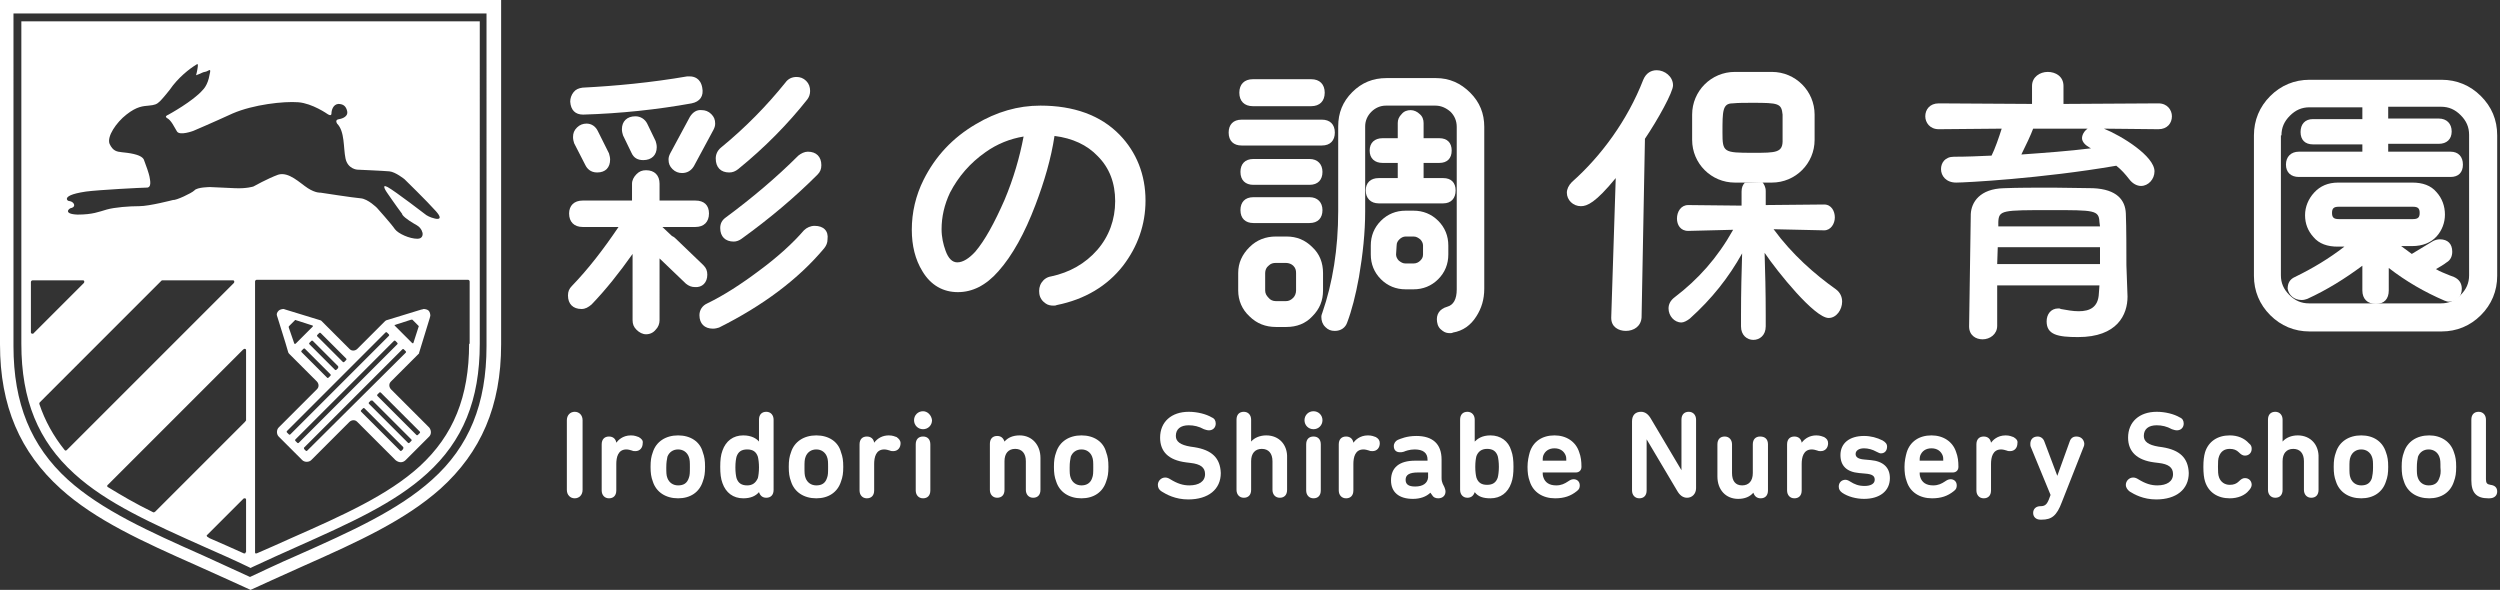 <?xml version="1.0" encoding="utf-8"?>
<!-- Generator: Adobe Illustrator 26.5.0, SVG Export Plug-In . SVG Version: 6.00 Build 0)  -->
<svg version="1.1" id="レイヤー_1" xmlns="http://www.w3.org/2000/svg" xmlns:xlink="http://www.w3.org/1999/xlink" x="0px"
	 y="0px" viewBox="0 0 445 105" style="enable-background:new 0 0 445 105;" xml:space="preserve">
<rect x="0" y="0" width="445" height="105" fill="#333333" stroke="none"/>
<style type="text/css">
	.st0{fill:#FFFFFF;}
	.st1{fill:#00479D;}
	.st2{fill:#009FDE;}
	.st3{fill:#FFEB00;}
</style>
<g id="レイヤー_2_00000044899414148693189310000016841258820184043152_">
	<g id="背景_素材">
		<path class="st0" d="M-621.2-283.9c-0.1-0.9,0-1.8,0.3-2.7c0.8-1.9,3-2.9,5-2c0.6,0.3,1.2,0.7,1.6,1.3c0.1,0.2,0.1,0.3,0.1,0.5
			c0,0.4-0.3,0.7-0.7,0.8c0,0,0,0-0.1,0c-0.3,0-0.6-0.2-0.8-0.4c-0.4-0.6-1-0.9-1.7-0.9c-0.8-0.1-1.6,0.5-1.8,1.3
			c-0.2,0.7-0.2,1.5-0.2,2.2s0,1.5,0.2,2.2c0.2,0.8,1,1.4,1.8,1.3c0.8,0.1,1.6-0.5,1.9-1.3c0.1-0.4,0.2-0.8,0.1-1.2
			c0-0.1,0-0.1-0.1-0.1h-1.1c-0.4,0-0.7-0.3-0.7-0.7s0.3-0.7,0.7-0.7l0,0h2.2c0.4,0,0.7,0.2,0.7,0.6v0.1v0.3c0,0.7-0.1,1.5-0.3,2.2
			c-0.7,1.9-2.9,2.9-4.8,2.2c-1-0.4-1.7-1.1-2.1-2.1C-621.1-282.1-621.2-283-621.2-283.9z"/>
		<path class="st0" d="M-605.6-279.6c0,0.4-0.3,0.8-0.8,0.8l0,0c-0.3,0-0.5-0.1-0.7-0.3l-0.2-0.4l0,0c-0.5,0.5-1.3,0.8-2,0.8
			c-1.6,0-2.5-0.8-2.5-2.1c0-1.5,1-2.2,2.8-2.2h1.4c0,0,0.1,0,0.1-0.1l0,0v-0.2c0-0.8-0.5-1.3-1.5-1.3c-0.4,0-0.9,0.1-1.3,0.3
			c-0.1,0.1-0.3,0.1-0.4,0.1c-0.3,0-0.6-0.3-0.7-0.6c0,0,0,0,0-0.1c0-0.3,0.2-0.5,0.4-0.6c0.7-0.3,1.4-0.5,2.1-0.5
			c2,0,2.9,1,2.9,2.7v2.2c0,0.2,0,0.5,0.1,0.7l0.2,0.4C-605.6-280-605.6-279.8-605.6-279.6z M-607.6-281.2v-0.6c0,0,0-0.1-0.1-0.1
			h-1.1c-1.1,0-1.5,0.3-1.5,0.9s0.4,0.9,1.2,0.9C-608.2-280.2-607.6-280.5-607.6-281.2L-607.6-281.2z"/>
		<path class="st0" d="M-602.2-283l2.5-2.7c0.2-0.2,0.4-0.3,0.6-0.3c0.4,0,0.7,0.3,0.7,0.7c0,0.2-0.1,0.4-0.3,0.6l-1.5,1.5l2,3.2
			c0.1,0.1,0.1,0.3,0.1,0.4c0,0.4-0.3,0.8-0.8,0.8l0,0c-0.3,0-0.6-0.2-0.7-0.4l-1.7-2.9l-1,1v1.4c0,0.4-0.3,0.8-0.7,0.9
			s-0.8-0.3-0.9-0.7c0-0.1,0-0.1,0-0.2v-8.2c0-0.4,0.3-0.8,0.7-0.9s0.8,0.3,0.9,0.7c0,0.1,0,0.1,0,0.2L-602.2-283z"/>
		<path class="st0" d="M-591.9-279.6L-591.9-279.6c-0.4,0.5-1.1,0.8-1.8,0.8c-1.3,0-2.4-1-2.4-2.3c0-0.1,0-0.2,0-0.3v-3.7
			c0-0.4,0.3-0.8,0.7-0.9c0.4,0,0.8,0.3,0.9,0.7c0,0.1,0,0.1,0,0.2v3.4c0,0.9,0.4,1.5,1.3,1.5s1.3-0.6,1.3-1.5v-3.4
			c0-0.4,0.3-0.8,0.7-0.9c0.4,0,0.8,0.3,0.9,0.7c0,0.1,0,0.1,0,0.2v5.4c0,0.4-0.4,0.8-0.8,0.8C-591.5-279-591.8-279.2-591.9-279.6
			L-591.9-279.6z"/>
		<path class="st0" d="M-588.1-285.2c0-0.4,0.4-0.8,0.8-0.8c0.4,0,0.7,0.3,0.8,0.7l0,0c0.4-0.6,1.1-0.9,1.8-0.8
			c0.7,0,1.5,0.3,1.9,0.9l0,0c0.6-0.6,1.4-1,2.2-0.9c1.3-0.1,2.4,0.9,2.5,2.2c0,0.1,0,0.2,0,0.3v3.7c0,0.4-0.3,0.8-0.7,0.9
			s-0.8-0.3-0.9-0.7c0-0.1,0-0.1,0-0.2v-3.4c0-0.9-0.5-1.5-1.3-1.5c-0.7,0-1.3,0.6-1.3,1.3c0,0.1,0,0.1,0,0.2v3.4
			c0,0.4-0.3,0.8-0.7,0.9s-0.8-0.3-0.9-0.7c0-0.1,0-0.1,0-0.2v-3.4c0-0.9-0.4-1.5-1.3-1.5c-0.7,0-1.3,0.6-1.3,1.3c0,0.1,0,0.1,0,0.2
			v3.4c0,0.4-0.3,0.8-0.7,0.9s-0.8-0.3-0.9-0.7c0-0.1,0-0.1,0-0.2L-588.1-285.2z"/>
		<path class="st0" d="M-576.1-280.8c-0.3-1.1-0.3-2.3,0-3.4c0.7-1.6,2.5-2.3,4-1.7c0.8,0.3,1.4,0.9,1.7,1.7c0.3,1.1,0.3,2.3,0,3.4
			c-0.7,1.6-2.5,2.3-4,1.7C-575.2-279.4-575.8-280-576.1-280.8z M-571.9-281.2c0.2-0.8,0.2-1.7,0-2.6c-0.3-0.7-1.1-1.1-1.8-0.8
			c-0.4,0.1-0.7,0.4-0.8,0.8c-0.2,0.8-0.2,1.7,0,2.6c0.3,0.7,1.1,1.1,1.8,0.8C-572.4-280.5-572.1-280.8-571.9-281.2z"/>
		<path class="st0" d="M-566.8-285.3c0.4-0.5,1.1-0.8,1.8-0.8c1.3,0,2.4,1,2.4,2.3c0,0.1,0,0.2,0,0.3v3.7c0,0.4-0.3,0.8-0.7,0.9
			s-0.8-0.3-0.9-0.7c0-0.1,0-0.1,0-0.2v-3.4c0-0.9-0.4-1.5-1.3-1.5s-1.3,0.6-1.3,1.5v3.4c0,0.4-0.3,0.8-0.7,0.9
			c-0.4,0-0.8-0.3-0.9-0.7c0-0.1,0-0.1,0-0.2v-5.4c0-0.4,0.3-0.8,0.7-0.8h0.1C-567.2-286-566.8-285.7-566.8-285.3L-566.8-285.3z"/>
		<path class="st0" d="M-556.8-280l2.8-7.9c0.2-0.6,0.5-1,1.1-1s0.9,0.4,1.1,1l2.8,7.9c0,0.1,0.1,0.2,0.1,0.3c0,0.4-0.4,0.8-0.8,0.8
			l0,0c-0.4,0-0.7-0.2-0.8-0.6l-0.5-1.5h-3.7l-0.5,1.5c-0.1,0.4-0.4,0.6-0.8,0.6c-0.4,0-0.8-0.3-0.8-0.8l0,0
			C-556.9-279.8-556.8-279.9-556.8-280z M-551.5-282.6l-1.3-3.8l0,0l-1.3,3.8H-551.5z"/>
		<path class="st0" d="M-544.5-288.8c0.5,0,0.8,0.3,0.8,0.7c0,0.4-0.3,0.7-0.7,0.7l0,0c-0.7,0-0.8,0.2-0.8,0.8v0.5
			c0,0.1,0,0.1,0.1,0.1h0.8c0.3,0,0.6,0.2,0.7,0.6v0.1c0,0.3-0.2,0.6-0.5,0.7h-0.1h-0.8c-0.1,0-0.1,0-0.1,0.1v4.8
			c0,0.4-0.3,0.8-0.7,0.8h-0.1c-0.4,0-0.8-0.3-0.8-0.8v-0.1v-4.8c0-0.1,0-0.1-0.1-0.1h-0.2c-0.3,0-0.6-0.2-0.7-0.5v-0.1
			c0-0.3,0.2-0.6,0.6-0.6h0.1h0.2c0.1,0,0.1,0,0.1-0.1v-0.5C-546.8-288.2-546.1-288.8-544.5-288.8L-544.5-288.8z"/>
		<path class="st0" d="M-542.3-284.6c-0.3,0-0.6-0.2-0.7-0.5v-0.1c0-0.3,0.2-0.6,0.6-0.6h0.1h0.2c0.1,0,0.1,0,0.1-0.1v-1.3
			c0-0.4,0.3-0.8,0.7-0.8h0.1c0.4,0,0.8,0.3,0.8,0.7v0.1v1.3c0,0.1,0,0.1,0.1,0.1h0.7c0.3,0,0.6,0.2,0.7,0.6v0.1
			c0,0.3-0.2,0.6-0.6,0.6h-0.1h-0.7c-0.1,0-0.1,0-0.1,0.1v3.4c0,0.6,0.2,0.7,0.8,0.8c0.4,0,0.7,0.3,0.7,0.7l0,0
			c0,0.4-0.3,0.7-0.9,0.7h-0.1c-1.5,0-2.1-0.7-2.1-2.2v-3.5c0-0.1,0-0.1-0.1-0.1L-542.3-284.6z"/>
		<path class="st0" d="M-537.3-280.8c-0.2-0.6-0.2-1.1-0.2-1.7s0.1-1.2,0.2-1.7c0.6-1.6,2.4-2.3,4-1.7c0.8,0.3,1.4,0.9,1.7,1.7
			c0.2,0.5,0.2,1.1,0.2,1.7c0,0.3-0.2,0.5-0.5,0.6h-0.1h-3.9c-0.1,0-0.1,0-0.1,0.1c0,0.9,0.7,1.6,1.6,1.6l0,0c0.5,0,1-0.2,1.4-0.5
			c0.2-0.1,0.4-0.2,0.6-0.2c0.4,0,0.7,0.3,0.7,0.6c0,0,0,0,0,0.1c0,0.3-0.1,0.5-0.3,0.6c-0.7,0.6-1.6,0.9-2.5,0.8
			C-535.7-278.7-536.9-279.5-537.3-280.8z M-533.1-283.8c-0.3-0.7-1.2-1.1-2-0.8c-0.3,0.1-0.6,0.4-0.8,0.8c-0.1,0.2-0.1,0.4-0.1,0.6
			c0,0,0,0.1,0.1,0.1l0,0h2.7c0,0,0.1,0,0.1-0.1l0,0C-533-283.4-533-283.6-533.1-283.8L-533.1-283.8z"/>
		<path class="st0" d="M-527.8-285.1L-527.8-285.1c0.4-0.6,1-1,1.8-1c0.3,0,0.6,0.1,0.9,0.2c0.3,0.1,0.4,0.4,0.4,0.7
			c0,0.4-0.3,0.8-0.7,0.8c0,0,0,0-0.1,0s-0.3,0-0.4-0.1c-0.2-0.1-0.4-0.1-0.6-0.1c-0.9,0-1.3,0.7-1.3,1.8v3.1c0,0.4-0.3,0.8-0.7,0.9
			s-0.8-0.3-0.9-0.7c0-0.1,0-0.1,0-0.2v-5.3c0-0.4,0.3-0.8,0.7-0.9c0.4,0,0.8,0.3,0.9,0.7C-527.8-285.3-527.8-285.2-527.8-285.1
			L-527.8-285.1z"/>
		<path class="st0" d="M-519.9-279.7c-0.3-0.2-0.4-0.4-0.4-0.7c0-0.4,0.3-0.8,0.8-0.8c0.2,0,0.4,0.1,0.6,0.1
			c0.7,0.4,1.5,0.7,2.3,0.7c1.2,0,1.9-0.6,1.9-1.4s-0.4-1.2-1.8-1.3l-0.5-0.1c-2-0.3-3-1.2-3-2.8s1.3-2.9,3.3-2.9
			c0.9,0,1.8,0.2,2.7,0.7c0.3,0.1,0.4,0.4,0.4,0.7c0,0.4-0.3,0.7-0.7,0.8l0,0c-0.2,0-0.4-0.1-0.5-0.1c-0.6-0.3-1.2-0.4-1.8-0.5
			c-1,0-1.5,0.6-1.5,1.3s0.5,1.1,1.8,1.3l0.5,0.1c2,0.3,3,1.2,3,2.9c0,1.7-1.2,3-3.7,3C-517.9-278.8-518.9-279.1-519.9-279.7z"/>
		<path class="st0" d="M-511.3-280.8c-0.3-1.1-0.3-2.3,0-3.4c0.4-1.2,1.6-2,2.9-1.9c0.8,0,1.6,0.3,2.2,0.9c0.2,0.2,0.3,0.4,0.3,0.6
			c0,0.4-0.3,0.7-0.7,0.7l0,0c-0.3,0-0.5-0.1-0.7-0.3c-0.3-0.3-0.7-0.5-1.1-0.4c-0.6,0-1.1,0.3-1.3,0.9c-0.2,0.8-0.2,1.7,0,2.6
			c0.2,0.6,0.7,0.9,1.3,0.9c0.4,0,0.8-0.1,1.1-0.4c0.2-0.2,0.4-0.3,0.7-0.3c0.4,0,0.7,0.3,0.7,0.7l0,0c0,0.2-0.1,0.5-0.3,0.6
			c-0.6,0.6-1.4,0.9-2.2,0.9C-509.8-278.7-510.9-279.5-511.3-280.8z"/>
		<path class="st0" d="M-500.1-279.8v-3.4c0-0.9-0.4-1.5-1.3-1.5s-1.3,0.6-1.3,1.5v3.4c0,0.4-0.3,0.8-0.7,0.9s-0.8-0.3-0.9-0.7
			c0-0.1,0-0.1,0-0.2v-8.2c0-0.4,0.3-0.8,0.7-0.9s0.8,0.3,0.9,0.7c0,0.1,0,0.1,0,0.2v2.7l0,0c0.4-0.5,1.1-0.8,1.8-0.8
			c1.3,0,2.4,1,2.4,2.3c0,0.1,0,0.2,0,0.3v3.7c0,0.4-0.3,0.8-0.7,0.9c-0.4,0-0.8-0.3-0.9-0.7C-500.1-279.7-500.1-279.7-500.1-279.8
			L-500.1-279.8z"/>
		<path class="st0" d="M-496.4-280.8c-0.3-1.1-0.3-2.3,0-3.4c0.6-1.6,2.4-2.3,4-1.7c0.8,0.3,1.4,0.9,1.7,1.7c0.3,1.1,0.3,2.3,0,3.4
			c-0.6,1.6-2.4,2.3-4,1.7C-495.5-279.4-496.1-280-496.4-280.8z M-492.3-281.2c0.2-0.8,0.2-1.7,0-2.6c-0.2-0.6-0.7-0.9-1.3-0.9
			c-0.6,0-1.1,0.3-1.3,0.9c-0.2,0.8-0.2,1.7,0,2.6c0.2,0.6,0.7,0.9,1.3,0.9C-493-280.2-492.5-280.6-492.3-281.2L-492.3-281.2z"/>
		<path class="st0" d="M-488.9-280.8c-0.3-1.1-0.3-2.3,0-3.4c0.6-1.6,2.4-2.3,4-1.7c0.8,0.3,1.4,0.9,1.7,1.7c0.3,1.1,0.3,2.3,0,3.4
			c-0.6,1.6-2.4,2.3-4,1.7C-488-279.4-488.6-280-488.9-280.8z M-484.8-281.2c0.2-0.8,0.2-1.7,0-2.6c-0.2-0.6-0.7-0.9-1.3-0.9
			c-0.6,0-1.1,0.3-1.3,0.9c-0.2,0.8-0.2,1.7,0,2.6c0.2,0.6,0.7,0.9,1.3,0.9C-485.5-280.2-484.9-280.6-484.8-281.2L-484.8-281.2z"/>
		<path class="st0" d="M-479.2-278.9c-1.4,0-1.9-0.7-1.9-2v-7.1c0-0.4,0.3-0.8,0.7-0.8h0.1c0.4,0,0.8,0.3,0.8,0.7v0.1v6.9
			c0,0.5,0.1,0.7,0.6,0.7c0.4,0,0.6,0.3,0.6,0.7C-478.3-279.2-478.6-278.9-479.2-278.9L-479.2-278.9z"/>
		<path class="st0" d="M-502.7-324.7h5.2c1.6,0,2.9,1.3,2.9,2.9l0,0c0,1.6-1.3,2.9-2.9,2.9h-5.2c-1.6,0-3-1.3-3-2.9l0,0
			C-505.6-323.4-504.3-324.7-502.7-324.7z"/>
		<path class="st0" d="M-590.4-327.1L-590.4-327.1c1,0,1.8,0.8,1.8,1.8v1.6c0,1-0.8,1.8-1.8,1.8l0,0c-1,0-1.8-0.8-1.8-1.8v-1.6
			C-592.2-326.3-591.4-327.1-590.4-327.1z"/>
		<path class="st0" d="M-585.5-327.1L-585.5-327.1c1,0,1.8,0.8,1.8,1.8v1.6c0,1-0.8,1.8-1.8,1.8l0,0c-1,0-1.8-0.8-1.8-1.8v-1.6
			C-587.3-326.3-586.5-327.1-585.5-327.1z"/>
		<path class="st0" d="M-596.5-323.6h-21.2c-1.5,0-2.6,1.2-2.6,2.7l0,0c0,1.5,1.2,2.6,2.7,2.6l0,0h17.5c0.3,0,0.6,0.3,0.6,0.6
			c-0.1,6-1.3,10.9-6.6,15.8c-1.1,1-1.3,2.6-0.5,3.8l0,0c0.9,1.4,2.8,1.7,4.2,0.8c0.1-0.1,0.2-0.1,0.3-0.2c8-7.2,8.8-15.5,8.8-23.1
			C-593.5-322.2-594.8-323.5-596.5-323.6z"/>
		<path class="st0" d="M-610.2-312.8c1.3-3.2,1.8-8.8,2-12.1c0-1.6-1.3-3-2.9-3h-0.1l0,0c-1.6,0-3,1.3-3,2.9c0,3.1-0.3,8-1.7,10.5
			c-1.2,2.2-2.8,4.2-4.7,5.9c-1.1,1-1.3,2.6-0.4,3.9l0,0c0.9,1.3,2.8,1.7,4.1,0.7c0.1-0.1,0.2-0.2,0.3-0.2
			C-613.7-306.5-611.5-309.4-610.2-312.8z"/>
		<path class="st0" d="M-577.3-323.2c-0.1,2.8-1.1,5.4-2.9,7.6c-0.9,1-1,2.5-0.3,3.6l0,0c0.9,1.4,2.7,1.7,4.1,0.8
			c0.2-0.1,0.4-0.3,0.6-0.5c2.1-2.4,3.5-5.3,4-8.5c0-0.3,0.3-0.5,0.6-0.5h10.4c0.3,0,0.6,0.3,0.6,0.6l0,0c-0.6,8.1-3.7,14-9.5,17.9
			c-1.3,0.9-1.7,2.7-0.8,4l0,0l0,0c0.9,1.3,2.8,1.7,4.1,0.8c8.1-5.4,12.2-14,12.2-25.7v-0.1c0-1.6-1.4-3-3-2.9h-17.2
			C-576-326-577.2-324.8-577.3-323.2z"/>
		<path class="st0" d="M-540.6-315.5h19.7c1.5,0,2.7,1.2,2.7,2.7l0,0c0,1.5-1.2,2.6-2.7,2.6h-19.7c-1.5,0-2.6-1.2-2.6-2.6l0,0
			C-543.2-314.3-542.1-315.5-540.6-315.5z"/>
		<path class="st0" d="M-540.6-325.9h19.7c1.5,0,2.7,1.2,2.7,2.6l0,0c0,1.5-1.2,2.6-2.7,2.6h-19.7c-1.5,0-2.6-1.2-2.6-2.6l0,0
			C-543.2-324.8-542.1-325.9-540.6-325.9z"/>
		<path class="st0" d="M-526.3-302.1c-2.5-0.2-4.8-1.5-4.8-4.7v-17.4h-5.9v17.8c0,3.7,2.1,7,5.4,8.5c1.6,0.7,3.3,1.1,5,1
			c3.1,0,6.2-0.7,9-2.1c1.3-0.6,1.8-2.2,1.2-3.5c-0.1-0.1-0.1-0.2-0.2-0.4l0,0c-0.7-1-2.1-1.4-3.3-0.8
			C-521.9-302.5-524.1-302-526.3-302.1z"/>
		<path class="st0" d="M-608.5-337.9c-0.3,0-0.6,0.2-0.7,0.6c-0.2,0.5-0.4,0.8-0.5,0.8s-0.1,0-0.4-0.2c-1.1-1.1-1.8-2.4-2.2-3.9h3.7
			c0.4,0,0.7-0.4,0.7-0.8s-0.3-0.6-0.7-0.7h-4.1c-0.1-0.6-0.2-1.2-0.3-1.9h2.2c0.6,0,1.2-0.2,1.7-0.7c0.4-0.4,0.7-1,0.7-1.6
			s-0.2-1.2-0.7-1.7c-0.4-0.5-1-0.7-1.7-0.7h-6.7c-0.5,0-1.1,0.2-1.5,0.5c-0.5,0.5-0.8,1.1-0.8,1.8v9.7l-0.9,0.2
			c-0.4,0.1-0.6,0.4-0.6,0.8c0,0.2,0.1,0.4,0.2,0.5c0.1,0.1,0.3,0.2,0.5,0.2h0.2l5.7-1.7c0.3-0.1,0.6-0.4,0.5-0.7
			c0-0.2-0.1-0.4-0.2-0.5c-0.2-0.2-0.5-0.3-0.8-0.2l-3.2,0.9v-3.5h4.4c0.4,1.9,1.4,3.7,2.8,5.1c0.6,0.7,1.8,0.8,2.5,0.2
			c0.1-0.1,0.2-0.2,0.3-0.3c0.4-0.4,0.6-0.9,0.7-1.4C-607.7-337.6-608-337.9-608.5-337.9L-608.5-337.9z M-614.3-342.2h-4v-1.9h3.8
			C-614.5-343.4-614.4-342.8-614.3-342.2z M-610.1-346.4c0,0.2-0.1,0.4-0.2,0.6c-0.1,0.2-0.3,0.2-0.6,0.2h-7.5v-0.8
			c0-0.2,0.1-0.4,0.2-0.6c0.1-0.2,0.3-0.2,0.5-0.2h6.7c0.2,0,0.4,0.1,0.6,0.2C-610.2-346.8-610.1-346.6-610.1-346.4z"/>
		<path class="st0" d="M-597.2-343.4c0.4-0.4,0.7-1,0.7-1.6v-1.5c0-1.2-1-2.2-2.2-2.2c0,0,0,0-0.1,0h-1.5c-1.2,0-2.3,1-2.3,2.2l0,0
			v10.9c0,0.4,0.3,0.7,0.6,0.8h0.1c0.2,0,0.4-0.1,0.5-0.2c0.2-0.1,0.2-0.3,0.2-0.5v-7.2h2.2C-598.2-342.7-597.6-343-597.2-343.4z
			 M-601-345h3c0,0.2-0.1,0.4-0.2,0.5c-0.1,0.1-0.3,0.2-0.5,0.2h-2.2L-601-345z M-601-346.5c0-0.4,0.3-0.8,0.7-0.8l0,0h1.5
			c0.2,0,0.4,0.1,0.5,0.2s0.2,0.3,0.2,0.5l0,0L-601-346.5L-601-346.5z"/>
		<path class="st0" d="M-595.3-342.5h-1.6c-0.6,0-1.2,0.2-1.6,0.7c-0.4,0.4-0.7,1-0.7,1.6v2c0,1.2,1,2.2,2.2,2.2l0,0h1.6
			c1.2,0,2.2-1,2.2-2.2v-2c0-0.6-0.2-1.2-0.7-1.6C-594.1-342.3-594.7-342.5-595.3-342.5z M-597.6-340.3c0-0.2,0.1-0.4,0.2-0.5
			c0.1-0.1,0.3-0.2,0.5-0.2h1.6c0.2,0,0.4,0.1,0.5,0.2s0.2,0.3,0.2,0.6v0.2h-3.1L-597.6-340.3L-597.6-340.3z M-594.5-338.6v0.3
			c0,0.2-0.1,0.4-0.2,0.5c-0.1,0.1-0.3,0.2-0.5,0.2h-1.6c-0.2,0-0.4-0.1-0.5-0.2s-0.2-0.3-0.2-0.5v-0.3H-594.5z"/>
		<path class="st0" d="M-591.8-348.7h-1.5c-1.2,0-2.2,1-2.2,2.2c0,0,0,0,0,0.1v1.5c0,1.2,1,2.2,2.2,2.2c0,0,0,0,0.1,0h2.2v5.6
			c0,0.6-0.3,0.8-0.5,0.8c-0.4,0.1-0.7,0.4-0.6,0.8c0,0,0,0,0,0.1c0,0.2,0.1,0.4,0.3,0.5c0.1,0.1,0.3,0.2,0.4,0.1h0.1
			c0.5-0.1,1-0.4,1.3-0.8s0.5-0.9,0.5-1.5v-9.3c0-0.6-0.2-1.2-0.7-1.6C-590.6-348.5-591.2-348.7-591.8-348.7z M-594-346.5
			c0-0.2,0.1-0.4,0.2-0.5c0.1-0.1,0.3-0.2,0.5-0.2h1.5c0.2,0,0.4,0.1,0.5,0.2s0.2,0.3,0.2,0.5l0,0H-594L-594-346.5z M-591-345v0.8
			h-2.2c-0.2,0-0.4-0.1-0.5-0.2s-0.2-0.3-0.2-0.5L-591-345L-591-345z"/>
		<path class="st0" d="M-578.1-346.9c0.1,0.2,0.4,0.3,0.6,0.3c0.4,0,0.7-0.3,0.8-0.6v-0.1c0-0.2-0.1-0.3-0.1-0.4l-0.7-1
			c-0.1-0.2-0.4-0.3-0.6-0.3c-0.4,0-0.7,0.3-0.8,0.7v0.1c0,0.2,0.1,0.3,0.2,0.4L-578.1-346.9z"/>
		<path class="st0" d="M-583.5-342.5c0.2,0,0.4-0.1,0.6-0.2c0.1-0.1,0.2-0.3,0.2-0.6v-0.6c0-0.2,0.1-0.5,0.2-0.7
			c0.2-0.2,0.4-0.3,0.6-0.3h8.6c0.2,0,0.5,0.1,0.7,0.3c0.2,0.2,0.3,0.4,0.3,0.7v0.5c0,0.4,0.4,0.8,0.8,0.8c0.2,0,0.4-0.1,0.5-0.2
			s0.2-0.3,0.2-0.5v-0.6c0-1.3-1.1-2.4-2.4-2.4l0,0h-0.6l1.3-1.5c0.3-0.3,0.3-0.8-0.1-1.1c-0.1-0.1-0.3-0.2-0.5-0.2
			s-0.5,0.1-0.6,0.3l-2.1,2.5h-6c-1.3,0-2.5,1-2.5,2.4v0.1v0.5C-584.3-342.8-584-342.5-583.5-342.5L-583.5-342.5z"/>
		<path class="st0" d="M-581.4-346.6c0.1,0.2,0.4,0.3,0.6,0.3c0.4,0,0.7-0.3,0.8-0.6v-0.1c0-0.2-0.1-0.4-0.2-0.5l-0.8-1
			c-0.1-0.2-0.3-0.3-0.6-0.3c-0.4,0-0.7,0.3-0.8,0.6v0.1c0,0.2,0.1,0.3,0.2,0.5L-581.4-346.6z"/>
		<path class="st0" d="M-565.3-344h12.2c0.4,0,0.7-0.3,0.7-0.7l0,0c0-0.4-0.3-0.7-0.7-0.7h-2.8l0.3-0.4c0.1-0.1,0.1-0.3,0.1-0.4
			s0-0.3-0.1-0.4h1.6c0.4,0,0.7-0.3,0.7-0.7c0-0.4-0.3-0.7-0.7-0.7l0,0h-4.6v-0.7c0-0.4-0.3-0.7-0.7-0.7h-0.1
			c-0.4,0-0.7,0.3-0.7,0.7v0.7h-4.5c-0.4,0-0.7,0.3-0.7,0.7c0,0.4,0.3,0.7,0.7,0.7h1.8c-0.2,0.3-0.2,0.6,0,0.8l0.3,0.4h-2.9
			c-0.4,0-0.7,0.3-0.7,0.7l0,0C-566-344.3-565.7-344-565.3-344L-565.3-344z M-556.8-346.5L-556.8-346.5l-0.8,1.2h-3.7
			c0.1-0.2,0.1-0.5-0.1-0.7l-0.3-0.4v-0.1H-556.8z"/>
		<path class="st0" d="M-505.8-344.7c0,0.4,0.2,0.7,0.6,0.8h0.1c0.2,0,0.5-0.1,0.6-0.3c0.4-0.5,0.7-0.9,1-1.5h5.6
			c0.4,0,0.7-0.3,0.7-0.7l0,0l0,0c0-0.4-0.3-0.7-0.7-0.7l0,0h-4.7c0.2-0.4,0.4-0.7,0.5-0.9c0-0.1,0.1-0.2,0.1-0.3
			c0-0.2-0.1-0.4-0.2-0.6s-0.3-0.2-0.5-0.2c-0.3,0-0.6,0.2-0.7,0.5c-0.6,1.3-1.3,2.5-2.1,3.6C-505.7-345-505.8-344.9-505.8-344.7z"
			/>
		<path class="st0" d="M-507.5-343.8h-0.6c0-0.5,0-1,0-1.6h1.8c0.4,0,0.7-0.3,0.7-0.7s-0.3-0.7-0.7-0.7l0,0h-1.4v-1.7
			c0-0.4-0.4-0.8-0.8-0.8c-0.2,0-0.4,0.1-0.5,0.2s-0.2,0.3-0.2,0.5v1.7h-1.4c-0.4,0-0.7,0.3-0.7,0.7s0.3,0.7,0.7,0.7l0,0h0.9
			c0,1.5-0.1,3-0.3,4.5c-0.2,1.6-0.7,3.1-1.4,4.5c-0.1,0.1-0.1,0.2-0.1,0.4c0,0.4,0.2,0.7,0.6,0.8h0.1c0.3,0,0.5-0.1,0.7-0.4
			c1.1-2.1,1.7-4.3,1.8-6.7h0.6c0.1,0,0.2,0.1,0.3,0.2c0.1,0.1,0.1,0.3,0.1,0.4c0,1.4-0.1,2.9-0.4,4.3c-0.1,0.4-0.4,0.8-0.8,0.8
			s-0.7,0.4-0.7,0.8v0.1c0,0.2,0.1,0.4,0.3,0.5c0.1,0.1,0.3,0.1,0.4,0.1s0.1,0,0.2,0c1-0.2,1.8-0.9,2-1.9c0.4-1.5,0.5-3.1,0.5-4.7
			c0-0.6-0.2-1.1-0.6-1.5C-506.5-343.5-507-343.7-507.5-343.8z"/>
		<path class="st0" d="M-497.8-337.8c-0.3,0-0.6,0.2-0.7,0.5c-0.1,0.1-0.2,0.3-0.4,0.3c-0.6,0.3-1.2,0.5-1.9,0.4
			c-0.4,0-0.9-0.1-1.3-0.2s-0.6-0.5-0.6-0.9v-3.2l1-0.2v2.8c0,0.4,0.2,0.7,0.6,0.7h0.1c0.4,0,0.7-0.3,0.8-0.6v-0.1v-3.1l0.6-0.1h0.1
			c0.1,0,0.3,0.1,0.4,0.2c0.1,0.2,0.2,0.3,0.2,0.5c0,0.6-0.1,1.3-0.5,1.5c-0.3,0.1-0.5,0.4-0.5,0.7c0,0.4,0.2,0.7,0.6,0.7h0.1
			c0.1,0,0.2,0,0.2,0c0.1,0,0.1-0.1,0.2-0.1c0.8-0.4,1.3-1.4,1.3-2.8c0-0.6-0.2-1.1-0.6-1.5s-0.9-0.7-1.4-0.7h-0.3h-0.2l-0.2,0.1
			v-1.4c0-0.4-0.3-0.7-0.6-0.7h-0.1c-0.4,0-0.7,0.3-0.7,0.6v0.1v1.8l-1,0.2v-1.2c0-0.4-0.3-0.7-0.6-0.8h-0.1c-0.4,0-0.7,0.2-0.8,0.6
			v0.1v1.6l-0.8,0.2c-0.4,0.1-0.7,0.4-0.6,0.8s0.4,0.7,0.8,0.6c0.1,0,0.1,0,0.1,0l0.5-0.1v2.9c0,0.8,0.4,1.6,1.1,2s1.4,0.6,2.2,0.6
			c1,0.1,2-0.2,2.8-0.8c0.4-0.2,0.7-0.6,0.8-1c0-0.1,0-0.2,0-0.2C-497.1-337.5-497.4-337.9-497.8-337.8L-497.8-337.8L-497.8-337.8z"
			/>
		<path class="st0" d="M-491.5-348.7h3.7c0.4,0,0.7,0.3,0.7,0.7l0,0c0,0.4-0.3,0.7-0.7,0.7h-3.7c-0.4,0-0.7-0.3-0.7-0.7l0,0
			C-492.3-348.4-491.9-348.7-491.5-348.7z"/>
		<path class="st0" d="M-479-336.5L-479-336.5c-0.9-0.4-1.8-0.9-2.6-1.5c0.7-0.7,1.3-1.5,1.8-2.4c0.1-0.2,0.2-0.5,0.2-0.7
			c0-0.4-0.2-0.8-0.4-1.1c-0.3-0.3-0.7-0.5-1.2-0.5h-3c-0.4,0-0.9,0.1-1.2,0.5c-0.3,0.3-0.5,0.7-0.5,1.1c0,0.3,0.1,0.6,0.2,0.8
			c0.5,0.9,1.1,1.6,1.8,2.3c-0.8,0.6-1.7,1.1-2.7,1.5c-0.3,0.1-0.5,0.4-0.5,0.7c0,0.4,0.3,0.7,0.6,0.8h0.1c0.1,0,0.2,0,0.3-0.1
			c1.1-0.5,2.2-1.1,3.2-1.9c1,0.8,2,1.4,3.2,1.9c0.1,0,0.2,0,0.3,0c0.2,0,0.4-0.1,0.5-0.2c0.3-0.3,0.3-0.8,0-1
			C-478.8-336.4-478.9-336.5-479-336.5L-479-336.5z M-481.2-341.1L-481.2-341.1L-481.2-341.1c-0.4,0.7-0.9,1.4-1.5,2
			c-0.6-0.6-1.2-1.2-1.6-2v-0.1c0-0.1,0-0.1,0.1-0.1h3C-481.2-341.3-481.2-341.3-481.2-341.1z"/>
		<path class="st0" d="M-486.5-345.8c0-0.4-0.3-0.7-0.8-0.8h-5.1c-0.4,0-0.7,0.3-0.7,0.7l0,0l0,0c0,0.4,0.3,0.7,0.7,0.7l0,0h5.1
			C-486.9-345-486.5-345.3-486.5-345.8L-486.5-345.8z"/>
		<path class="st0" d="M-486.7-343.8c0,0.4,0.2,0.7,0.6,0.8h0.1c0.2,0,0.3,0,0.4-0.1c0.6-0.4,1.1-1,1.4-1.7c0.2-0.5,0.2-1,0.2-1.5
			v-0.3c0-0.2,0.1-0.3,0.2-0.4c0.3-0.3,0.8-0.3,1,0c0.1,0.1,0.2,0.3,0.2,0.5v1.5c0,0.5,0.2,1,0.5,1.4s0.8,0.6,1.3,0.6s1-0.2,1.4-0.5
			s0.7-0.8,0.7-1.3c0-0.2,0-0.4-0.1-0.6l0,0c-0.1-0.2-0.3-0.3-0.5-0.3c-0.4-0.1-0.8,0.2-0.8,0.6c0,0,0,0,0,0.1
			c0,0.3-0.3,0.5-0.6,0.5l0,0c-0.2,0-0.4-0.1-0.4-0.4v-1.5c0-0.6-0.2-1.1-0.6-1.5s-1-0.6-1.6-0.6s-1.2,0.2-1.6,0.6s-0.7,1-0.7,1.5
			v0.3c0,0.3,0,0.7-0.1,1c-0.2,0.4-0.4,0.7-0.8,0.9C-486.6-344.3-486.7-344-486.7-343.8z"/>
		<path class="st0" d="M-489.6-340.4h-0.4c-0.6,0-1.2,0.2-1.6,0.7c-0.4,0.4-0.7,1-0.7,1.6v0.7c0,0.6,0.2,1.2,0.7,1.6
			c0.4,0.4,1,0.7,1.6,0.7h0.4c0.6,0,1.2-0.2,1.6-0.7c0.4-0.4,0.7-1,0.7-1.6v-0.7c0-0.6-0.2-1.2-0.7-1.6
			C-488.4-340.1-489-340.3-489.6-340.4z M-488.8-338v0.7c0,0.2-0.1,0.4-0.2,0.6c-0.2,0.2-0.4,0.2-0.6,0.2h-0.3
			c-0.2,0-0.4-0.1-0.6-0.2c-0.2-0.2-0.2-0.4-0.2-0.6v-0.7c0-0.2,0.1-0.4,0.2-0.6c0.2-0.2,0.4-0.2,0.6-0.2h0.3c0.2,0,0.4,0.1,0.6,0.2
			S-488.7-338.3-488.8-338z"/>
		<path class="st0" d="M-491.5-340.9h3.4c0.4,0,0.7-0.3,0.7-0.7c0-0.4-0.3-0.7-0.7-0.7h-3.4c-0.4,0-0.7,0.3-0.7,0.7
			S-491.9-340.9-491.5-340.9L-491.5-340.9z"/>
		<path class="st0" d="M-491.5-342.9h3.4c0.4,0,0.7-0.3,0.7-0.7s-0.3-0.7-0.7-0.7l0,0h-3.4c-0.4,0-0.7,0.3-0.7,0.7
			S-491.9-342.9-491.5-342.9L-491.5-342.9z"/>
		<path class="st0" d="M-516.2-347.7h-5.4v-0.8c0-0.2-0.1-0.4-0.3-0.6c-0.3-0.3-0.8-0.3-1.1,0c-0.2,0.1-0.3,0.4-0.3,0.6v0.8h-5.6
			c-0.4,0-0.8,0.3-0.8,0.7c0,0.4,0.3,0.8,0.7,0.8c0.1,0,0.1,0,0.2,0h3.2l-0.9,1.2l-2.1,0.1c-0.2,0-0.4,0.1-0.5,0.2
			c-0.1,0.2-0.2,0.4-0.2,0.6s0.1,0.4,0.2,0.5c0.1,0.1,0.3,0.2,0.5,0.2l10.2-0.6l1.2,0.9c0.1,0.1,0.3,0.2,0.5,0.2
			c0.4,0,0.7-0.3,0.8-0.6v-0.1c0-0.2-0.1-0.4-0.3-0.6l-2.4-2h2.5c0.4,0,0.7-0.4,0.7-0.8C-515.6-347.4-515.9-347.7-516.2-347.7
			L-516.2-347.7z M-524.6-345.1l0.9-1.1h3.7c-0.1,0.1-0.1,0.3-0.1,0.4c0,0.2,0.1,0.3,0.1,0.4L-524.6-345.1z"/>
		<path class="st0" d="M-534-337.4c-1.2-0.9-2.2-2-3.1-3.1h2.5c0.4,0,0.8-0.3,0.8-0.8c0-0.4-0.3-0.8-0.8-0.8l0,0h-3.6v-1.1h0.8
			c0.6,0,1.1-0.2,1.6-0.6c0.6-0.5,0.9-1.1,0.9-1.9v-0.8c0-0.6-0.3-1.3-0.7-1.7c-0.5-0.5-1.1-0.7-1.7-0.7h-3c-0.6,0-1.1,0.2-1.5,0.5
			c-0.6,0.5-0.9,1.1-0.9,1.9v0.8c0,0.7,0.3,1.4,0.9,1.9c0.4,0.4,1,0.6,1.5,0.6h0.6v1.1h-3.5c-0.4,0-0.8,0.3-0.8,0.8
			c0,0.4,0.3,0.8,0.8,0.8h2.5c-0.9,1.2-2,2.2-3.1,3.2c-0.2,0.1-0.3,0.4-0.3,0.6c0,0.4,0.3,0.8,0.7,0.8c0.2,0,0.4-0.1,0.5-0.2
			c1.2-1,2.3-2.1,3.3-3.3v3.7c0,0.2,0.1,0.4,0.2,0.6c0.1,0.1,0.3,0.2,0.6,0.2c0.4,0,0.8-0.4,0.8-0.8v-3.8c1,1.2,2,2.3,3.2,3.2
			c0.3,0.2,0.7,0.2,1-0.1c0.1-0.1,0.2-0.3,0.2-0.5C-533.7-337-533.8-337.2-534-337.4z M-536.6-345.6c0,0.2-0.1,0.4-0.2,0.6
			c-0.2,0.2-0.4,0.3-0.6,0.2h-3c-0.2,0-0.4-0.1-0.6-0.2c-0.2-0.2-0.2-0.4-0.2-0.6v-0.8c0-0.2,0.1-0.4,0.2-0.6
			c0.2-0.2,0.4-0.3,0.6-0.2h3c0.2,0,0.4,0.1,0.6,0.2c0.2,0.2,0.2,0.4,0.2,0.6V-345.6z"/>
		<path class="st0" d="M-543.8-348.7c-0.1-0.2-0.2-0.3-0.4-0.4c-0.4-0.1-0.8,0.1-1,0.5c-0.4,1-0.9,2.3-1.4,3.6
			c-0.5,1.3-1.1,2.6-1.8,3.8c-0.2,0.4-0.1,0.9,0.3,1.1c0.1,0.1,0.2,0.1,0.4,0.1c0.3,0,0.5-0.1,0.7-0.4c0.3-0.6,0.6-1.2,0.9-1.8v6.7
			c0,0.4,0.3,0.7,0.6,0.8h0.2c0.2,0,0.4-0.1,0.5-0.2c0.2-0.2,0.3-0.4,0.3-0.6v-10.3c0.3-0.8,0.6-1.6,0.9-2.2
			C-543.6-348.3-543.7-348.6-543.8-348.7z"/>
		<path class="st0" d="M-571.5-340.3h-5v-0.2l1.8-1c0.4-0.2,0.6-0.6,0.7-1c0.1-0.4-0.1-0.9-0.4-1.2c-0.3-0.3-0.7-0.4-1.1-0.4h-5
			c-0.2,0-0.4,0.1-0.5,0.2s-0.2,0.3-0.2,0.5c0,0.4,0.3,0.7,0.6,0.8h0.1h4.6l-1.1,0.6l-0.2,0.1c-0.4,0.2-0.8,0.5-0.8,1.1v0.4h-5.6
			c-0.4,0-0.8,0.3-0.8,0.7c0,0.4,0.3,0.8,0.7,0.8c0.1,0,0.1,0,0.2,0h5.6v1.5c0.1,0.5-0.3,0.9-0.8,1l0,0c-0.4,0.1-0.7,0.5-0.6,0.9
			c0,0.2,0.1,0.4,0.3,0.5c0.1,0.1,0.3,0.2,0.4,0.2h0.1c0.8-0.1,1.4-0.6,1.8-1.2c0.2-0.4,0.3-0.8,0.3-1.3v-1.5h5.1
			c0.4,0,0.8-0.3,0.8-0.7c0-0.4-0.3-0.8-0.7-0.8C-571.4-340.3-571.4-340.3-571.5-340.3L-571.5-340.3z"/>
		<path class="st0" d="M-552.8-336.6h-5.7v-0.5h4.3c0.3,0,0.6-0.3,0.6-0.6c0-0.3-0.3-0.6-0.6-0.6l0,0h-4.3v-0.5h2.4
			c0.5,0,1.1-0.2,1.5-0.5c0.5-0.4,0.8-1,0.8-1.7v-0.6c0-0.5-0.2-1-0.5-1.4c-0.4-0.5-1.1-0.8-1.8-0.8h-6.3c-0.7,0-1.3,0.3-1.8,0.8
			c-0.3,0.4-0.5,0.9-0.5,1.4v0.6c0,0.5,0.2,1,0.5,1.4c0.4,0.5,1.1,0.8,1.8,0.8h2.4v0.5h-4.3c-0.3,0-0.6,0.3-0.6,0.6l0,0
			c0,0.3,0.3,0.6,0.6,0.6l0,0h4.3v0.5h-5.7c-0.3,0-0.6,0.3-0.6,0.6c0,0.3,0.3,0.6,0.6,0.6h12.9c0.3,0,0.6-0.3,0.6-0.6
			C-552.2-336.3-552.5-336.6-552.8-336.6L-552.8-336.6z M-558.6-342.4h2.1c0.3,0,0.5,0,0.8,0.2c0.2,0.1,0.3,0.3,0.4,0.4l0,0h-3.3
			V-342.4z M-558.6-340.6h3.3v0.1c-0.1,0.2-0.2,0.3-0.4,0.4s-0.5,0.1-0.8,0.1h-2.1V-340.6z M-560-339.9h-2.1c-0.3,0-0.5,0-0.8-0.1
			c-0.2-0.1-0.3-0.2-0.4-0.4v-0.1h3.3V-339.9z M-560-341.8h-3.3l0,0c0.1-0.2,0.2-0.3,0.4-0.4s0.5-0.2,0.8-0.2h2.1V-341.8z"/>
		<path class="st0" d="M-520.1-343.2h-4.7c-0.7,0-1.5,0.3-2,0.8s-0.8,1.2-0.8,1.9v4.8c0,0.2,0.1,0.4,0.2,0.5c0.3,0.3,0.8,0.3,1.1,0
			c0.2-0.1,0.3-0.3,0.3-0.5v-1.8h7.1v0.2c0,0.4-0.3,0.8-0.7,0.9s-0.7,0.4-0.6,0.8c0,0,0,0,0,0.1c0,0.2,0.1,0.4,0.3,0.5
			c0.1,0.1,0.2,0.1,0.4,0.1c0.1,0,0.1,0,0.2,0c0.6-0.1,1.1-0.4,1.5-0.8s0.6-1,0.5-1.5v-3.3c0-0.8-0.3-1.5-0.8-2
			C-518.7-342.9-519.4-343.2-520.1-343.2z M-525.6-341.4c0.2-0.2,0.5-0.3,0.8-0.3h4.7c0.3,0,0.6,0.1,0.8,0.3
			c0.2,0.1,0.3,0.3,0.3,0.5h-6.9C-525.9-341-525.8-341.2-525.6-341.4z M-518.9-338.7h-7.1v-0.7h7.1V-338.7z"/>
		<path class="st0" d="M-500.7-297.5c-1.6,0-3-1.2-3-2.9c0-1.6,1.1-2.9,2.7-3c8.8-0.8,15.7-7.8,16.4-16.6l0.2-2.6
			c0.2-1.6,1.6-2.8,3.3-2.6c1.5,0.2,2.6,1.5,2.6,3l-0.2,2.5c-0.9,11.7-10,21-21.6,22.1C-500.4-297.5-500.6-297.5-500.7-297.5z"/>
		<path class="st1" d="M-728.3-361.6v61.3c0,11,3.6,19.2,10.8,25.7c6.2,5.6,14.6,9.4,24.3,13.7c2.5,1.1,9.5,4.3,9.5,4.3
			s7-3.2,9.5-4.3c9.7-4.3,18-8.1,24.3-13.7c7.2-6.5,10.8-14.7,10.8-25.7v-61.3H-728.3z M-641.7-300.2c0,10.3-3.1,17.9-9.7,23.8
			c-6,5.4-14.4,9.2-24.1,13.5l-8.3,3.8l-8.3-3.8c-9.7-4.3-18.1-8.1-24.1-13.5c-6.6-6-9.7-13.6-9.7-23.9v-59.1h84.2L-641.7-300.2
			L-641.7-300.2z"/>
		<path class="st0" d="M-725.9-300.2c0,10.3,3.1,17.9,9.7,23.8c6,5.4,14.4,9.2,24.1,13.5l8.3,3.8l8.3-3.8
			c9.7-4.3,18.2-8.1,24.2-13.5c6.6-6,9.7-13.6,9.7-23.9v-59.1h-84.2L-725.9-300.2L-725.9-300.2z M-724.5-357.9h81.5v57.4
			c0,10-3,17.3-9.4,23.1c-5.8,5.3-13.9,8.9-23.3,13.1c-2.5,1.1-5,2.2-7.7,3.5l-0.4,0.2l-0.4-0.2c-2.6-1.2-5.2-2.4-7.7-3.5
			c-9.4-4.2-17.5-7.8-23.3-13.1c-6.4-5.8-9.4-13.1-9.4-23.1v-57.4H-724.5z"/>
		<path class="st0" d="M-713.8-278.6c5.6,5.1,13.6,8.6,22.8,12.8c2.3,1,4.8,2.1,7.2,3.3c2.5-1.1,4.9-2.2,7.2-3.3
			c9.2-4.1,17.2-7.7,22.8-12.8c6-5.4,8.7-12.3,8.7-21.6v-55.4h-76.6c-0.6,0-1,0.4-1,1v54.5C-722.6-290.9-719.8-284-713.8-278.6z"/>
		<path class="st2" d="M-683.8-355.7v93.1c2.1-1,5.2-2.4,7.2-3.3c9.2-4.1,17.2-7.7,22.8-12.8c6-5.4,8.7-12.3,8.7-21.6v-54.5
			c0-0.6-0.4-1-1-1L-683.8-355.7z"/>
		<path class="st1" d="M-724.5-357.9v57.4c0,10,3,17.3,9.4,23.1c5.8,5.3,13.9,8.9,23.3,13.1c2.5,1.1,5,2.2,7.7,3.5l0.4,0.2l0.4-0.2
			c2.6-1.2,5.2-2.4,7.7-3.5c9.4-4.2,17.5-7.8,23.3-13.1c6.4-5.8,9.4-13.1,9.4-23.1V-358h-81.6V-357.9z M-721.6-355.7h36
			c0.6,0,1,0.4,1,1v38.5c0,0.6-0.4,1-1,1h-36c-0.6,0-1-0.4-1-1v-38.6C-722.6-355.3-722.1-355.7-721.6-355.7z M-645-300.2
			c0,9.4-2.8,16.2-8.7,21.6c-5.6,5.1-13.6,8.6-22.8,12.8c-1.8,0.8-3.6,1.6-5.5,2.5c-0.3,0.1-0.7,0-0.8-0.3c0-0.1-0.1-0.2-0.1-0.3
			v-90.8c0-0.6,0.4-1,1-1h36c0.6,0,1,0.4,1,1L-645-300.2z"/>
		<path class="st0" d="M-685.6-312.5l-30.5,30.7c-0.2,0.2-0.2,0.6,0,0.8c0.7,0.8,1.5,1.6,2.3,2.4c1.2,1.1,2.4,2.1,3.8,3
			c0.2,0.2,0.5,0.1,0.7-0.1l23.7-23.9c0.6-0.6,1-1.4,1-2.3v-10.2c0-0.3-0.2-0.6-0.5-0.6C-685.3-312.7-685.5-312.6-685.6-312.5z"/>
		<path class="st0" d="M-685.6-286.6l-15.2,15.3c-0.3,0.3-0.3,0.7,0,1c0,0,0.1,0.1,0.2,0.1c2.2,1.1,4.6,2.2,7,3.3
			c0.5,0.2,1.2,0.1,1.6-0.3l6.4-6.4c0.6-0.6,0.9-1.4,0.9-2.3v-10.2c0-0.3-0.3-0.6-0.6-0.5C-685.4-286.8-685.5-286.7-685.6-286.6z"/>
		<path class="st0" d="M-711.1-312.8l-10.6,10.6c-0.6,0.6-0.9,1.4-0.9,2.3l0,0c0,3.1,0.4,6.2,1.2,9.2c0.1,0.3,0.4,0.5,0.7,0.4
			c0.1,0,0.2-0.1,0.3-0.1l21.9-22c0.2-0.2,0.2-0.6,0-0.8c-0.1-0.1-0.3-0.2-0.4-0.2h-10.6C-710-313.4-710.6-313.2-711.1-312.8z"/>
		<path class="st0" d="M-657-315.8c-0.9,3-1.5,6.2-1.8,9.4c-0.2,2.9-0.6,6.9-0.7,8.8c0.1,2.3-0.4,4.7-1.5,6.7
			c-1.4,2.2-5.3,5.5-9.2,1.8s-6.2-15.9-6.1-25.2c0-8,1.7-16,2.7-18.8s3-2.6,4-2.9c1.5-0.4,2.7-1.3,3.5-2.5c0.4-0.7,0.7-1.5,0.9-2.4
			c0.1-0.3,0.4-0.5,0.7-0.4l0,0c0.3,0.2,0.6,0.5,0.7,0.9c0.4,0.7,0.7,1.5,0.9,2.3c0.1,0.3,0.1,0.7,0,1c-0.1,0.2-0.4,0.4-1.2,0.4
			c-1.5,0-2.6,0-2.9,0.8c-0.4,1,0.2,2.1,1.1,3.6c1,2,1.5,4.3,1.4,6.5c0,3.4-0.7,5-1.3,9.9c-0.9,6.6-0.2,11,1,14.6s3.1,4.2,4,2.9
			c0.6-0.9,0.6-4.8,0.9-8.2c0.3-4.6,1.4-9.1,3.2-13.3c0.3-0.6,1.2-1.4,1.2-0.3C-655.4-319.3-656.5-317.3-657-315.8z"/>
		<path class="st1" d="M-652.9-289.2c-1-1.4-0.3-3,0.1-5.9c0.3-2.1,1.7-13.6,1-21.5c-0.7-8.1-4-16.9-9.2-21.6
			c-1.8-6.1-4.2-7.5-6.3-8.2c-1.5-0.3-3.1-0.4-4.6-0.2c-1.3,0.1-2.7,0-4.1,0.2c-1.1,0.1-1.2,1-0.7,1.4c0.9,0.4,1.9,0.9,2.7,1.5
			c0.6,0.6,2,1.1-0.6,8.7c-7.8,22.9-0.1,42.3,1.2,44.3l1,1.4c0.3,0.5-0.1,0.7-1.3,0c-0.4-0.2-0.7-0.4-1.5-0.8
			c-0.5-0.3-1-0.2-1.1,0.2c-0.7-0.1-1,0.3-0.8,0.8c0.1,0.2,0.2,0.4,0.4,0.5c-0.3,0.1-0.5,0.4-0.4,0.8c0,0.1,0.1,0.2,0.1,0.2
			c0.3,0.2,0.6,0.4,0.9,0.5c0.9,0.2,1.2,0.2,2.3,0.5c1.8,0.5,3.7,0.8,5.7,0.9h14.6c1,0,2.1,0.2,1.8-1.4
			C-652-287.7-652.4-288.5-652.9-289.2z M-656.7-319.8c0.3-0.6,1.2-1.4,1.2-0.3c0,0.9-1,2.9-1.5,4.4c-0.9,3-1.5,6.2-1.8,9.4
			c-0.2,2.9-0.6,6.9-0.6,8.8c0.1,2.3-0.4,4.7-1.5,6.8c-1.5,2.3-5.3,5.5-9.2,1.8s-6.1-15.1-6.1-25.2c0-6.4,0.9-12.7,2.7-18.8
			c1-2.7,3-2.6,4-2.9c1.5-0.4,2.7-1.3,3.5-2.5c0.4-0.7,0.7-1.5,0.9-2.4c0.1-0.3,0.4-0.5,0.7-0.4l0,0c0.3,0.2,0.6,0.5,0.7,0.9
			c0.4,0.7,0.7,1.5,0.9,2.3c0.1,0.3,0.1,0.7,0,1c-0.1,0.2-0.4,0.4-1.2,0.4c-1.5,0-2.6,0-3,0.8c-0.4,1,0.3,2.1,1.1,3.6
			c1,2,1.5,4.3,1.4,6.5L-656.7-319.8z"/>
		<path class="st1" d="M-702-324.6c0.3-0.3,0.7-0.3,1-0.1c0.6,0.5,1.4,0.7,2.2,0.8c0.2,0,0.4,0,0.6-0.1c0.2-0.1,0.3-0.2,0.5-0.4
			c0.1,0,0.1-0.1,0.1-0.2s0-0.2-0.1-0.3l-2-1l-1.6-0.8c-0.2-0.1-0.4-0.3-0.4-0.5c-0.1-0.2-0.1-0.5,0-0.7c0.2-0.3,0.5-0.5,0.8-0.5
			c0.1,0,0.3,0,0.4,0.1l1.6,0.8l0,0l2.4,1.2c0.4,0.2,0.7,0.3,1.1,0.3h0.2c0.3,0,0.6-0.2,0.8-0.4c0.2-0.3,0.2-0.6,0.2-0.9
			c0-0.1-0.1-0.2-0.2-0.2c-2.8-1.2-4.8-2.2-4.9-2.3c-0.2-0.1-0.4-0.3-0.5-0.5s-0.1-0.5,0.1-0.7c0.2-0.3,0.5-0.4,0.8-0.4
			c0.1,0,0.2,0,0.4,0.1c0,0,2.2,1,5.1,2.4c0.4,0.2,0.8,0.3,1.3,0.3c0.1,0,0.1,0,0.2,0c0.3,0,0.6-0.3,0.7-0.6
			c0.1-0.3,0.2-0.6,0.1-0.9c0-0.2-0.1-0.4-0.3-0.5l-0.9-0.5l-4.8-2.3l0,0l-1.1-0.5l0,0c-0.8-0.4-1.6-0.8-2.3-1.3h-0.1
			c-0.6-0.2-1.1-0.4-1.6-0.8c-0.6-0.4-1-0.9-1.4-1.5c-0.4-0.5-0.5-0.7-0.9-0.7h-0.1c-0.5,0-1,0.2-1.4,0.3l0,0
			c-0.9,0.3-1.8,0.5-2.8,0.5h-0.4c-1.3,0-2.4-0.8-3-1.9c-0.2-0.5-0.3-1-0.1-1.5s0.6-0.8,1.1-1c1.4-0.5,3.4-1.2,5.1-1.9
			c0.1,0,0.2-0.1,0.2-0.2s-0.1-0.3-0.2-0.3c-0.3-0.1-0.6-0.1-0.9-0.1h-0.4c-0.9,0.1-1.8,0.4-2.6,0.9c-0.3,0.2-0.7,0.3-1,0.5
			c-0.4,0.2-0.9,0.2-1.4,0.2c-1.3-0.1-2.5-0.5-3.6-1.1l0,0l-0.4-0.2c-0.9-0.4-2.4-1.1-4.8-2.3l0,0l-2.7-1.4
			c-0.2-0.1-0.4-0.3-0.4-0.5c-0.2-0.4,0-0.9,0.5-1.1c0.1,0,0.2-0.1,0.3-0.1s0.2,0,0.4,0.1l2.6,1.3h0.1l4.7,2.3l0.4,0.2
			c0.9,0.5,1.8,0.8,2.8,0.9c0.3,0,0.6,0,0.8-0.1c0.3-0.1,0.6-0.2,0.8-0.4c1-0.5,2.1-0.9,3.2-1h0.5c1.2,0,2.3,0.4,3.4,0.9l0.4,0.2
			l0.1,0.1c0,0,0.1,0,0.2,0.1h0.1l0.5-0.2c1-0.4,2-0.6,3.1-0.7c1,0,2,0.2,2.8,0.7c0.5,0.3,1.1,0.5,1.7,0.5c0.7-0.1,1.3-0.3,1.8-0.6
			l0.6-0.3l3.1-1.4l0,0c2-1,3.8-1.8,4.6-2.2c0.1-0.1,0.2-0.1,0.4-0.1c0.5,0,0.9,0.3,0.9,0.8c0,0.1,0,0.3-0.1,0.4
			c-0.1,0.2-0.2,0.4-0.5,0.5c-0.8,0.4-2.5,1.2-4.6,2.2h-0.1l-3,1.4l-0.6,0.3c-0.8,0.5-1.7,0.8-2.7,0.9c-0.9,0-1.8-0.3-2.5-0.7
			c-0.6-0.3-1.2-0.5-1.8-0.5h-0.2c-0.9,0-1.7,0.2-2.5,0.5l-2.5,0.9l0,0c-2,0.8-4.3,1.6-6.1,2.2c-0.1,0-0.2,0.2-0.2,0.3
			c0,0.1,0,0.1,0.1,0.2c0.3,0.5,0.9,0.7,1.4,0.7h0.2c0.8,0,1.5-0.2,2.2-0.5c0.6-0.2,1.3-0.4,1.9-0.4h0.2c0.9,0.1,1.8,0.6,2.2,1.4
			c0.2,0.4,0.6,0.7,0.9,1c0.4,0.3,0.8,0.4,1.2,0.6l0,0h0.1l0,0c0.3,0.1,0.7,0.1,1,0.1c1.4-0.1,2.8-0.5,4.1-1.1
			c0.1,0,0.2-0.1,0.4-0.1c0.3,0,0.6,0.2,0.7,0.5c0.1,0.2,0.1,0.5,0,0.7s-0.3,0.4-0.5,0.5c-0.8,0.3-1.5,0.6-2,0.7
			c-0.1,0-0.2,0.1-0.2,0.2s0,0.3,0.2,0.4l4.7,2.3l0.3,0.2h0.1c0.1,0,0.2,0,0.2-0.1c0,0,0-0.1,0.1-0.1c0.4-1.1,1.2-2.1,2.3-2.7
			c1.4-0.8,4.3-2,4.4-2c0.1,0,0.3-0.1,0.4-0.1c0.3,0,0.5,0.2,0.7,0.4c0.3,0.4,0.1,1-0.3,1.2c-0.1,0-0.1,0.1-0.2,0.1
			c0,0-2.9,1.2-4.3,1.9c-0.9,0.6-1.5,1.5-1.7,2.5c0,0.1,0,0.1,0,0.2c0.3,0.9,0.2,1.8-0.2,2.7c-0.4,0.8-1.1,1.4-2,1.5
			c-0.2,0-0.3,0-0.5,0l0,0c-0.1,0-0.3,0.1-0.3,0.2c-0.1,0.4-0.2,0.9-0.5,1.2c-0.6,0.8-1.5,1.2-2.5,1.2h-0.1c-0.1,0-0.2,0.1-0.3,0.2
			c-0.3,0.7-0.9,1.3-1.6,1.6c-0.4,0.2-0.9,0.3-1.4,0.3c-0.3,0-0.6,0-0.9-0.1h-0.1c-0.1,0-0.2,0-0.2,0.1c-0.4,0.6-1,1.1-1.8,1.3
			c-0.3,0.1-0.7,0.2-1,0.2c-0.6,0-1.2-0.1-1.8-0.4c-0.1-0.1-0.2-0.1-0.3,0c-0.4,0.2-0.8,0.3-1.2,0.4h-0.4c-0.8,0-1.6-0.5-2-1.2
			c-0.1-0.1-0.1-0.1-0.2-0.1h-0.1c-0.2,0-0.4,0.1-0.6,0.1h-0.3c-0.9-0.1-1.7-0.7-2.1-1.6c0-0.1-0.1-0.2-0.3-0.2l0,0h-0.4
			c-0.4,0-0.8-0.1-1.1-0.3c-0.7-0.3-1.2-0.9-1.3-1.7c0-0.1-0.1-0.2-0.3-0.2l0,0c-0.2,0-0.4,0-0.6-0.1c-0.8-0.2-1.5-0.7-1.8-1.5
			s-0.2-1.7,0.2-2.5c0-0.1,0-0.2,0-0.3c-0.3-0.4-0.5-0.8-0.7-1.3c-0.2-0.8-0.6-1.5-1.3-1.9c-1.4-0.8-2.9-1.5-4.4-2.1h-0.2
			c-0.5-0.1-0.8-0.6-0.7-1c0.1-0.5,0.6-0.8,1-0.7l0,0c0.1,0,0.2,0,0.3,0.1l0.2,0.1c1.6,0.6,3.2,1.4,4.7,2.2c1,0.7,1.7,1.7,2,2.8
			c0.1,0.1,0.1,0.3,0.2,0.4c0,0.1,0,0.1,0.1,0.1s0.1,0.1,0.2,0.1h0.1c0.1-0.1,0.3-0.1,0.5-0.2c0.3-0.1,0.7-0.2,1-0.2
			c0.4,0,0.8,0.1,1.2,0.3c0.3,0.2,0.7,0.4,0.9,0.7l0.1,0.1c0.1,0.1,0.1,0.1,0.2,0.1h0.1c0.4-0.3,1-0.4,1.5-0.4
			c0.6,0,1.3,0.2,1.7,0.7c0.2,0.2,0.4,0.5,0.5,0.7c0,0.1,0.1,0.2,0.3,0.2h0.1c0.3-0.1,0.6-0.1,0.9-0.2c0.6,0,1.1,0.2,1.6,0.6
			s0.8,1.1,0.8,1.7v0.2c0,0.1,0.1,0.2,0.2,0.3c0.1,0,0.2,0.1,0.3,0.1c0.6,0.3,1,0.9,1.1,1.5s0.1,1.2-0.2,1.8
			c-0.1,0.2-0.2,0.5-0.3,0.7c0,0.1,0,0.2,0,0.2c0,0.1,0.1,0.2,0.3,0.2h0.1c0.2,0,0.3,0,0.5-0.1c0.2,0,0.3-0.1,0.4-0.2
			c0.1-0.1,0.2-0.3,0.1-0.4l-0.1-0.1l0,0c-0.1-0.1-0.2-0.2-0.3-0.4C-702.4-323.9-702.3-324.3-702-324.6z M-706.7-323.6
			c-0.2,0.2-0.2,0.5-0.1,0.7c0.1,0.3,0.5,0.5,0.8,0.3c0.6-0.2,1.1-0.6,1.4-1.1c0.3-0.4,0.5-0.9,0.4-1.4c0-0.1-0.1-0.3-0.2-0.4
			c-0.1,0-0.2-0.1-0.3-0.1s-0.3,0.1-0.4,0.2L-706.7-323.6z M-707.5-327.6c-0.3,0.3-2.1,2.2-2.4,2.5l0,0c-0.2,0.2-0.2,0.5-0.1,0.8
			c0.1,0.3,0.3,0.5,0.6,0.5h0.1c0.2,0,0.4-0.1,0.6-0.3c0.3-0.3,0.8-0.8,1.3-1.3s1-1.1,1-1.1c0.3-0.2,0.4-0.5,0.4-0.8
			c0-0.2-0.1-0.4-0.2-0.5c-0.1-0.1-0.3-0.2-0.5-0.2C-707-328-707.3-327.9-707.5-327.6z M-710.1-329.5c-0.3,0-0.6,0.2-0.9,0.4l-1.9,2
			c-0.2,0.2-0.3,0.5-0.3,0.9c0.1,0.2,0.2,0.5,0.5,0.6c0.2,0.1,0.4,0.1,0.6,0c0.2-0.1,0.4-0.2,0.6-0.4c0.1-0.1,1.9-2,2-2.1
			c0.2-0.2,0.3-0.4,0.2-0.6c0-0.2-0.1-0.4-0.2-0.6C-709.6-329.4-709.8-329.5-710.1-329.5L-710.1-329.5z M-714.1-330.2
			c-0.6,0.1-1.2,0.4-1.5,1c-0.2,0.3-0.3,0.7-0.2,1c0.1,0.2,0.3,0.4,0.5,0.5h0.2c0.3,0,0.6-0.1,0.8-0.3l1-1c0.2-0.2,0.2-0.6,0-0.8
			c-0.1-0.1-0.1-0.1-0.2-0.2C-713.7-330.2-713.9-330.2-714.1-330.2L-714.1-330.2z"/>
		<path class="st3" d="M-650.1-319.4h-18.4c0.2,0.4,0.3,0.8,0.3,1.2v12.7h18.1L-650.1-319.4L-650.1-319.4z"/>
		<path class="st1" d="M-651.7-321.1h-19.4c-1.6,0-2.9,1.3-2.9,2.9v13.6c-0.1,0.5,0.3,0.9,0.8,1s0.9-0.3,1-0.8c0-0.1,0-0.1,0-0.2
			v-13.6c-0.1-0.7,0.4-1.2,1.1-1.3c0.7-0.1,1.2,0.4,1.3,1.1c0,0.1,0,0.1,0,0.2v13.6c0,0.5,0.4,0.9,0.9,0.9h19.9
			c0.5,0,0.9-0.4,0.9-0.9l0,0v-13.2C-648.3-319.6-649.8-321.1-651.7-321.1z M-651.7-319.4c0.9,0,1.6,0.7,1.6,1.6v12.3h-18.1v-12.7
			c0-0.4-0.1-0.8-0.3-1.2L-651.7-319.4L-651.7-319.4z"/>
		<path class="st1" d="M-664.5-325.8c-0.1,3.3-0.7,5-1.3,9.9c-0.9,6.6-0.2,11,1,14.6s3.2,4.2,4,2.9c0.6-0.9,0.6-4.8,0.9-8.2
			c0.3-3.7,1.1-9.1,3.2-13.3L-664.5-325.8z"/>
	</g>
</g>
<path class="st0" d="M0,0v61.3c0,11,3.6,19.2,10.8,25.7c6.2,5.6,14.6,9.4,24.3,13.7c2.5,1.1,9.5,4.3,9.5,4.3s7-3.2,9.5-4.3
	c9.7-4.3,18-8.1,24.3-13.7c7.2-6.5,10.8-14.7,10.8-25.7V0H0z M86.6,61.6c0,10.3-3.1,17.9-9.7,23.8c-6,5.4-14.4,9.2-24.1,13.5
	c-2.6,1.1-8.3,3.8-8.3,3.8s-5.7-2.6-8.3-3.8c-9.7-4.3-18.1-8.1-24.1-13.5c-6.6-6-9.7-13.6-9.7-23.8V2.4h84.2V61.6z M72.2,81.9
	l4.2-4.2l0,0l0,0c0.4-0.4,0.4-1.1,0-1.6l0,0l-6.8-6.8c-0.2-0.2-0.3-0.5-0.3-0.7c0-0.3,0.1-0.5,0.3-0.7l1.6-1.6l3.3-3.3
	c0,0,0,0,0.1-0.1l0,0v-0.1l1.9-6.2l0.1-0.4c0-0.3-0.1-0.7-0.3-0.9c-0.2-0.2-0.6-0.3-0.9-0.3c-0.1,0-0.2,0.1-0.4,0.1
	c-2,0.6-6.2,1.9-6.2,1.9l0,0c-0.1,0-0.1,0.1-0.2,0.1l-5,5c-0.2,0.2-0.5,0.3-0.7,0.3c-0.3,0-0.5-0.1-0.7-0.3l-5-5
	c0,0-0.1-0.1-0.2-0.1l-6.2-1.9L50.5,55c-0.3,0-0.7,0.1-0.9,0.3c-0.3,0.3-0.4,0.6-0.3,0.9l0.1,0.3l1.4,4.5l0.5,1.7l0,0
	c0,0.1,0.1,0.1,0.1,0.2l5,5c0.2,0.2,0.3,0.5,0.3,0.7c0,0.3-0.1,0.5-0.3,0.7l-3.2,3.2l-3.6,3.6l0,0c-0.4,0.4-0.4,1.2,0,1.6l0,0l0,0
	l4.2,4.2l0,0l0,0c0.4,0.4,1.2,0.4,1.6,0l0,0l6.8-6.8c0.2-0.2,0.5-0.3,0.7-0.3c0.3,0,0.5,0.1,0.7,0.3l6.8,6.8l0,0
	C71,82.4,71.7,82.4,72.2,81.9L72.2,81.9L72.2,81.9z M52.4,61.2C52.3,61.2,52.3,61.2,52.4,61.2C52.3,61.1,52.3,61.1,52.4,61.2l-1-2.9
	c0-0.1,0-0.1,0-0.2l1.1-1.1c0,0,0.1-0.1,0.2,0l2.8,0.9h0.1c0,0,0,0.1,0.1,0.1c0,0.1,0,0.1-0.1,0.2l-3,3
	C52.5,61.2,52.4,61.2,52.4,61.2z M70.4,57.8l2.8-0.9c0.1,0,0.1,0,0.2,0l1.1,1.1c0,0.1,0.1,0.1,0,0.2L73.6,61c0,0.1-0.1,0.1-0.1,0.1
	c-0.1,0-0.1,0-0.2-0.1l-3-3c0,0-0.1-0.1-0.1-0.2C70.3,57.9,70.3,57.9,70.4,57.8z M57.1,59.3l4.5,4.5c0.1,0.1,0.1,0.2,0,0.3l-0.3,0.3
	c-0.1,0.1-0.2,0.1-0.3,0l-4.5-4.5c-0.1-0.1-0.1-0.2,0-0.3l0.3-0.3C56.9,59.2,57,59.2,57.1,59.3z M60.2,65.5l-0.3,0.3
	c-0.1,0.1-0.2,0.1-0.3,0l-4.5-4.5c-0.1-0.1-0.1-0.2,0-0.3l0.3-0.3c0.1-0.1,0.2-0.1,0.3,0l4.5,4.5C60.2,65.3,60.2,65.4,60.2,65.5z
	 M58.2,67.2l-4.5-4.5c-0.1-0.1-0.1-0.2,0-0.3l0.3-0.3c0.1-0.1,0.2-0.1,0.3,0l4.5,4.5c0.1,0.1,0.1,0.2,0,0.3l-0.3,0.3
	C58.4,67.3,58.2,67.3,58.2,67.2z M51.7,77.3c-0.1,0.1-0.2,0.1-0.3,0l-0.1-0.1L51.1,77c-0.1-0.1-0.1-0.2,0-0.3l0.2-0.2l17.3-17.3
	c0.1-0.1,0.2-0.1,0.3,0l0.3,0.3c0.1,0.1,0.1,0.2,0,0.3L51.7,77.3z M53.2,78.8c-0.1,0.1-0.2,0.1-0.3,0l-0.3-0.3
	c-0.1-0.1-0.1-0.2,0-0.3l17.5-17.5c0.1-0.1,0.2-0.1,0.3,0l0.3,0.3c0.1,0.1,0.1,0.2,0,0.3L53.2,78.8z M54.1,79.7l17.5-17.5
	c0.1-0.1,0.2-0.1,0.3,0l0.3,0.3c0.1,0.1,0.1,0.2,0,0.3L54.9,80l-0.2,0.2c-0.1,0.1-0.2,0.1-0.3,0L54.2,80l0,0
	C54.1,79.9,54.1,79.8,54.1,79.7z M67.5,69.9c0.1-0.1,0.2-0.1,0.3,0l6.7,6.7l0.2,0.2c0.1,0.1,0.1,0.2,0,0.3l-0.2,0.2l-0.1,0.1
	c-0.1,0.1-0.2,0.1-0.3,0l-6.9-6.9c-0.1-0.1-0.1-0.2,0-0.3L67.5,69.9z M66.3,71.3l6.9,6.9c0.1,0.1,0.1,0.2,0,0.3l-0.3,0.3
	c-0.1,0.1-0.2,0.1-0.3,0l-6.9-6.9c-0.1-0.1-0.1-0.2,0-0.3l0.3-0.3C66.1,71.3,66.2,71.3,66.3,71.3z M71.7,80l-0.2,0.2
	c-0.1,0.1-0.2,0.1-0.3,0L71,80l-6.7-6.7c-0.1-0.1-0.1-0.2,0-0.3l0.3-0.3c0.1-0.1,0.2-0.1,0.3,0l6.9,6.9C71.8,79.8,71.8,79.9,71.7,80
	L71.7,80z M3.8,3.8v57.4c0,10,3,17.3,9.4,23.1c5.8,5.3,13.9,8.9,23.3,13.1c2.5,1.1,5,2.2,7.7,3.5l0.4,0.2l0.4-0.2
	c2.6-1.2,5.2-2.4,7.7-3.5c9.4-4.2,17.5-7.8,23.3-13.1c6.4-5.8,9.4-13.1,9.4-23.1V3.8H3.8z M5.8,59.4L5.8,59.4
	c-0.2,0-0.3-0.1-0.3-0.2v-9c0-0.1,0.1-0.3,0.3-0.3h9c0.1,0,0.2,0.1,0.2,0.2c0,0.1,0,0.2-0.1,0.3l-9,9C6,59.4,5.9,59.4,5.8,59.4z
	 M11.9,80.1c0,0-0.1,0.1-0.2,0.1l0,0c-0.1,0-0.1,0-0.2-0.1c-2-2.5-3.5-5.2-4.5-8.2c0-0.1,0-0.2,0.1-0.3L28.7,50
	c0.1-0.1,0.1-0.1,0.2-0.1h12.6c0.1,0,0.2,0.1,0.2,0.2c0,0.1,0,0.2-0.1,0.3L11.9,80.1z M43.7,98.3c0,0.1,0,0.2-0.1,0.2h-0.1h-0.1
	c-2-0.9-4-1.8-6.1-2.7L37,95.6c-0.1,0-0.1-0.1-0.2-0.2c0-0.1,0-0.2,0.1-0.2l6.4-6.4c0.1-0.1,0.1-0.1,0.2-0.1h0.1
	c0.1,0,0.2,0.1,0.2,0.2v9.4H43.7z M43.7,74.9c0,0.1,0,0.1-0.1,0.2l-16,16c-0.1,0-0.1,0.1-0.2,0.1h-0.1c-3.3-1.6-5.8-3.1-8.1-4.5
	c-0.1,0-0.1-0.1-0.1-0.2s0-0.2,0.1-0.2l24.1-24.1c0.1,0,0.1-0.1,0.2-0.1h0.1c0.1,0,0.2,0.1,0.2,0.2v12.6H43.7z M60,22
	c1.4,1.4,1.1,4.3,1.5,6.2c0.4,1.9,2.1,2,2.1,2s4.6,0.2,5.7,0.3c1.1,0.1,2.7,1.4,2.7,1.4s4,3.9,5.6,5.7s-0.2,1.3-0.2,1.3
	c-0.9-0.2-1.5-0.6-1.5-0.6s-5.6-4.3-6.9-5s-0.1,1-0.1,1s1.5,2.2,2.7,3.8l0,0c0,0,0,0,0,0.1c0.5,0.7,1.9,1.5,2.6,1.9
	c0.5,0.3,0.7,0.6,0.9,1l0,0c0,0,0,0.1,0.1,0.3l0,0l0,0c0.1,0.4,0,1.1-0.9,1.1c-1.4,0-3.4-0.9-4-1.7c-0.6-0.9-3.2-3.8-3.2-3.8
	s-1.6-1.6-2.9-1.7c-1.3-0.1-7.1-1-7.1-1s-0.9,0.1-2.3-0.8c-1.4-0.9-3.4-3-5.3-2.4c-1.9,0.7-4.4,2.1-4.4,2.1s-1.2,0.4-3.3,0.3
	c-2.1-0.1-4.4-0.2-4.4-0.2s-2.3,0-2.8,0.6c-0.5,0.5-3.3,1.8-3.8,1.7c0,0-4.2,1.1-6,1.1s-4.4,0.2-5.8,0.6c-1.4,0.4-2.5,0.9-5.2,0.9
	c-2.7-0.1-1.5-1.2-1-1.2c0.8-0.3,0.3-1.1-0.4-1.2c-0.3,0-0.5-0.2-0.5-0.4c0-0.4,0.7-0.9,3.4-1.3c2.2-0.3,10-0.7,10.7-0.7
	c1.1,0.1,0.7-1.4,0.6-2c-0.1-0.5-0.6-2-1-3c-0.5-1-3-1.2-3.9-1.3c-0.9-0.1-1.6-0.2-2.2-1.5c-0.5-1.3,1.2-3.8,3-5.2
	c1.9-1.5,3-1.5,4-1.6s1.4-0.2,2-0.8c0.6-0.6,1.7-2,1.7-2c1.5-2.2,3.6-3.8,4.6-4.4c0.2-0.1,0.5-0.5,0.4,0.3s-0.3,1.5-0.3,1.5
	s0.8-0.3,1.2-0.5c0.2-0.1,0.5-0.1,0.7-0.2c0.5-0.2,0.8-0.6,0.5,0.6C37,15.2,36.1,16,36.1,16c-1.7,2-6.1,4.4-6.1,4.4
	c-0.5,0.2-0.6,0.4-0.3,0.6c0.8,0.4,1.3,1.6,1.8,2.4s2.9-0.1,2.9-0.1s3.3-1.4,7-3.1c3.7-1.6,9.1-2.2,11.7-2c2.5,0.2,5.2,2.1,5.2,2.1
	s0.7,0.5,0.7-0.1s0.3-1.6,1.2-1.7c0.9,0,1.4,0.4,1.6,1.3c0.2,0.9-0.8,1.3-1.4,1.4C59.6,21.3,59.9,21.8,60,22z M83.5,61.2
	c0,9.4-2.8,16.3-8.8,21.8c-5.6,5.1-13.6,8.7-22.9,12.8c-2,0.9-4,1.8-6.1,2.7h-0.1h-0.1c-0.1,0-0.1-0.1-0.1-0.2V50.1
	c0-0.1,0.1-0.3,0.3-0.3h37.6c0.1,0,0.3,0.1,0.3,0.3v11.1H83.5z"/>
<g>
	<g>
		<path class="st0" d="M102.3,73.3c-0.8,0-1.4,0.6-1.4,1.5v12.4c0,0.9,0.6,1.5,1.4,1.5s1.4-0.6,1.4-1.5V74.8
			C103.7,73.9,103.1,73.3,102.3,73.3z"/>
		<path class="st0" d="M113.7,77.8c-0.3-0.1-0.7-0.3-1.4-0.3c-1.5,0-2.3,0.9-2.6,1.3c-0.1-0.7-0.6-1.1-1.3-1.1
			c-0.8,0-1.3,0.5-1.3,1.4v8.2c0,0.8,0.5,1.4,1.3,1.4s1.3-0.5,1.3-1.4v-4.7c0-1.2,0.3-2.6,1.8-2.6c0.3,0,0.7,0.1,1,0.2
			c0.2,0.1,0.4,0.1,0.6,0.1c0.8,0,1.3-0.6,1.3-1.4C114.5,78.4,114.2,78.1,113.7,77.8z"/>
		<path class="st0" d="M120.7,77.5c-2.2,0-3.9,1.1-4.5,3c-0.3,0.8-0.4,1.5-0.4,2.6s0.1,1.8,0.4,2.6c0.6,1.9,2.3,3,4.5,3
			s3.8-1.1,4.4-3c0.3-0.8,0.4-1.5,0.4-2.6s-0.1-1.8-0.4-2.6C124.6,78.6,122.9,77.5,120.7,77.5z M122.6,85.1
			c-0.3,0.9-0.9,1.3-1.9,1.3c-0.9,0-1.6-0.5-1.9-1.3c-0.2-0.5-0.2-1-0.2-1.9s0.1-1.4,0.2-1.9c0.3-0.8,1-1.3,1.9-1.3s1.6,0.5,1.9,1.3
			c0.2,0.5,0.2,1,0.2,1.9C122.8,84.1,122.8,84.6,122.6,85.1z"/>
		<path class="st0" d="M136.4,73.3c-0.8,0-1.3,0.5-1.3,1.4v3.9c-0.4-0.5-1.3-1.1-2.8-1.1c-1.8,0-3.1,1-3.7,2.7
			c-0.3,0.8-0.4,1.7-0.4,2.9c0,1.2,0.1,2.1,0.4,2.9c0.6,1.7,1.9,2.7,3.7,2.7c1.3,0,2.2-0.4,2.8-1.1c0.2,0.6,0.6,1,1.3,1
			c0.8,0,1.3-0.5,1.3-1.4V74.7C137.7,73.9,137.2,73.3,136.4,73.3z M133,86.4c-1,0-1.6-0.4-1.9-1.3c-0.1-0.4-0.2-1-0.2-1.9
			s0.1-1.5,0.2-1.9c0.3-0.9,0.9-1.3,1.9-1.3s1.6,0.4,1.9,1.3c0.1,0.4,0.2,1.1,0.2,1.9s-0.1,1.5-0.2,1.9
			C134.5,86,133.9,86.4,133,86.4z"/>
		<path class="st0" d="M145.3,77.5c-2.2,0-3.9,1.1-4.5,3c-0.3,0.8-0.4,1.5-0.4,2.6s0.1,1.8,0.4,2.6c0.6,1.9,2.3,3,4.5,3
			s3.8-1.1,4.4-3c0.3-0.8,0.4-1.5,0.4-2.6s-0.1-1.8-0.4-2.6C149.2,78.6,147.5,77.5,145.3,77.5z M147.2,85.1
			c-0.3,0.9-0.9,1.3-1.9,1.3c-0.9,0-1.6-0.5-1.9-1.3c-0.2-0.5-0.2-1-0.2-1.9s0-1.4,0.2-1.9c0.3-0.8,1-1.3,1.9-1.3s1.6,0.5,1.9,1.3
			c0.2,0.5,0.2,1,0.2,1.9S147.4,84.6,147.2,85.1z"/>
		<path class="st0" d="M159.6,77.8c-0.3-0.1-0.7-0.3-1.4-0.3c-1.1,0-2,0.5-2.6,1.3c-0.1-0.7-0.6-1.1-1.3-1.1c-0.8,0-1.3,0.5-1.3,1.4
			v8.2c0,0.8,0.5,1.4,1.3,1.4s1.3-0.5,1.3-1.4v-4.7c0-1.2,0.3-2.6,1.8-2.6c0.3,0,0.7,0.1,1,0.2c0.2,0.1,0.4,0.1,0.6,0.1
			c0.8,0,1.3-0.6,1.3-1.4C160.3,78.4,160,78.1,159.6,77.8z"/>
		<path class="st0" d="M164.3,77.7c-0.8,0-1.3,0.5-1.3,1.4v8.2c0,0.8,0.5,1.4,1.3,1.4s1.3-0.5,1.3-1.4v-8.2
			C165.6,78.2,165.1,77.7,164.3,77.7z"/>
		<path class="st0" d="M164.3,73.2c-0.9,0-1.6,0.7-1.6,1.6s0.7,1.6,1.6,1.6c0.9,0,1.6-0.7,1.6-1.6C165.8,73.9,165.1,73.2,164.3,73.2
			z"/>
		<path class="st0" d="M181.5,77.5c-1.2,0-2.1,0.4-2.7,1.1c-0.2-0.6-0.6-1-1.3-1c-0.8,0-1.3,0.5-1.3,1.4v8.2c0,0.8,0.5,1.4,1.3,1.4
			s1.3-0.5,1.3-1.4v-5.1c0-1.4,0.7-2.2,1.9-2.2s1.9,0.8,1.9,2.2v5.1c0,0.8,0.5,1.4,1.3,1.4s1.3-0.5,1.3-1.4v-5.7
			C185.2,79.2,183.7,77.5,181.5,77.5z"/>
		<path class="st0" d="M192.5,77.5c-2.2,0-3.9,1.1-4.5,3c-0.3,0.8-0.4,1.5-0.4,2.6s0.1,1.8,0.4,2.6c0.6,1.9,2.3,3,4.5,3
			s3.8-1.1,4.4-3c0.3-0.8,0.4-1.5,0.4-2.6s-0.1-1.8-0.4-2.6C196.4,78.6,194.7,77.5,192.5,77.5z M194.4,85.1c-0.3,0.9-1,1.3-1.9,1.3
			s-1.6-0.5-1.9-1.3c-0.2-0.5-0.2-1-0.2-1.9s0.1-1.4,0.2-1.9c0.3-0.8,1-1.3,1.9-1.3s1.6,0.5,1.9,1.3c0.2,0.5,0.2,1,0.2,1.9
			C194.6,84.1,194.6,84.6,194.4,85.1z"/>
		<path class="st0" d="M212.6,79.6l-0.7-0.1c-1.8-0.3-2.6-0.9-2.6-1.9c0-1.2,0.8-1.9,2.3-1.9c0.9,0,1.8,0.2,2.7,0.7
			c0.3,0.1,0.6,0.2,0.9,0.2c0.7,0,1.2-0.5,1.2-1.2c0-0.5-0.2-0.9-0.7-1.1c-1-0.6-2.6-1-4.1-1c-3.1,0-5.1,1.8-5.1,4.6
			c0,2.5,1.5,4,4.6,4.4l0.8,0.1c1.8,0.2,2.6,0.8,2.6,2c0,1.3-1.1,2-2.8,2c-1.1,0-2.1-0.3-3.4-1.1c-0.3-0.2-0.6-0.3-0.9-0.3
			c-0.7,0-1.3,0.6-1.3,1.3c0,0.5,0.2,0.9,0.7,1.2c0.8,0.5,2.4,1.4,4.7,1.4c3.6,0,5.8-1.8,5.8-4.7C217.2,81.5,215.7,80.1,212.6,79.6z
			"/>
		<path class="st0" d="M225.4,77.5c-1.1,0-2.1,0.4-2.7,1.1v-3.9c0-0.8-0.5-1.4-1.3-1.4s-1.3,0.5-1.3,1.4v12.5c0,0.8,0.5,1.4,1.3,1.4
			s1.3-0.5,1.3-1.4v-5.1c0-1.4,0.7-2.2,1.9-2.2s1.9,0.8,1.9,2.2v5.1c0,0.8,0.5,1.4,1.3,1.4s1.3-0.5,1.3-1.4v-5.7
			C229.2,79.2,227.7,77.5,225.4,77.5z"/>
		<path class="st0" d="M233.8,73.2c-0.9,0-1.6,0.7-1.6,1.6s0.7,1.6,1.6,1.6c0.9,0,1.6-0.7,1.6-1.6C235.4,73.9,234.7,73.2,233.8,73.2
			z"/>
		<path class="st0" d="M233.8,77.7c-0.8,0-1.3,0.5-1.3,1.4v8.2c0,0.8,0.5,1.4,1.3,1.4s1.3-0.5,1.3-1.4v-8.2
			C235.1,78.2,234.6,77.7,233.8,77.7z"/>
		<path class="st0" d="M244.9,77.8c-0.3-0.1-0.7-0.3-1.4-0.3c-1.5,0-2.3,0.9-2.6,1.3c-0.1-0.7-0.6-1.1-1.3-1.1
			c-0.8,0-1.3,0.5-1.3,1.4v8.2c0,0.8,0.5,1.4,1.3,1.4s1.3-0.5,1.3-1.4v-4.7c0-1.2,0.3-2.6,1.8-2.6c0.3,0,0.7,0.1,1,0.2
			c0.2,0.1,0.4,0.1,0.6,0.1c0.8,0,1.3-0.6,1.3-1.4C245.6,78.4,245.4,78.1,244.9,77.8z"/>
		<path class="st0" d="M256.8,86.1c-0.1-0.3-0.2-0.5-0.2-1v-3.3c0-2.8-1.6-4.2-4.5-4.2c-1.7,0-2.8,0.5-3.3,0.7
			c-0.4,0.2-0.7,0.6-0.7,1.1c0,0.7,0.4,1.1,1.1,1.1c0.2,0,0.4,0,0.7-0.1c0.2-0.1,1-0.4,1.9-0.4c1.5,0,2.3,0.6,2.3,1.8V82l0,0l0,0
			h-2.2c-2.8,0-4.3,1.2-4.3,3.5c0,2.1,1.4,3.3,3.9,3.3c1.3,0,2.4-0.4,3.1-1.1l0.3,0.4c0.2,0.4,0.6,0.6,1.1,0.6
			c0.8,0,1.3-0.5,1.3-1.2c0-0.3-0.1-0.5-0.2-0.8L256.8,86.1z M251.9,86.6c-1.2,0-1.7-0.4-1.7-1.2c0-0.9,0.7-1.3,2.2-1.3h1.8l0,0l0,0
			l0,0V85C254.1,86,253.3,86.6,251.9,86.6z"/>
		<path class="st0" d="M265.3,77.5c-1.5,0-2.3,0.6-2.8,1.1v-3.9c0-0.8-0.5-1.4-1.3-1.4s-1.3,0.5-1.3,1.4v12.5c0,0.8,0.5,1.4,1.3,1.4
			c0.7,0,1.1-0.4,1.3-1c0.6,0.8,1.5,1.1,2.8,1.1c1.8,0,3.1-1,3.7-2.7c0.3-0.8,0.4-1.7,0.4-2.9c0-1.2-0.1-2.1-0.4-2.9
			C268.5,78.5,267.1,77.5,265.3,77.5z M264.7,79.9c1,0,1.6,0.4,1.9,1.3c0.1,0.4,0.2,1.1,0.2,1.9s-0.1,1.5-0.2,1.9
			c-0.3,0.9-0.9,1.3-1.9,1.3s-1.6-0.4-1.9-1.3c-0.1-0.4-0.2-1-0.2-1.9s0.1-1.5,0.2-1.9C263.1,80.4,263.7,79.9,264.7,79.9z"/>
		<path class="st0" d="M274.6,84.1h5.9c0.6,0,1-0.4,1-1c0-1-0.1-1.8-0.4-2.6c-0.6-1.9-2.3-3-4.4-3c-2.2,0-3.8,1.1-4.4,3
			c-0.2,0.7-0.4,1.6-0.4,2.6s0.1,1.8,0.4,2.6c0.6,1.9,2.3,3,4.5,3c1.6,0,2.8-0.4,3.9-1.3c0.4-0.3,0.5-0.6,0.5-1
			c0-0.7-0.5-1.1-1.1-1.1c-0.4,0-0.7,0.2-1,0.4c-0.6,0.4-1.2,0.7-2.1,0.7c-1.2,0-2-0.5-2.3-1.5C274.6,84.6,274.6,84.3,274.6,84.1
			L274.6,84.1L274.6,84.1z M274.6,82c0-0.3,0-0.6,0.1-0.9c0.3-0.8,1-1.3,2-1.3s1.7,0.5,2,1.3c0.1,0.3,0.1,0.5,0.1,0.9l0,0l0,0H274.6
			L274.6,82L274.6,82z"/>
		<path class="st0" d="M300.6,73.3c-0.8,0-1.3,0.5-1.3,1.4v9l-5.4-9.1c-0.5-0.9-1.1-1.3-1.8-1.3c-1,0-1.6,0.6-1.6,1.7v12.3
			c0,0.8,0.5,1.4,1.3,1.4s1.3-0.5,1.3-1.4v-9.1l5.4,9.1c0.5,0.9,1.1,1.3,1.8,1.3c0.9,0,1.6-0.7,1.6-1.7V74.7
			C301.9,73.9,301.4,73.3,300.6,73.3z"/>
		<path class="st0" d="M313.3,77.7c-0.8,0-1.3,0.5-1.3,1.4v5.1c0,1.4-0.7,2.2-1.9,2.2c-1.2,0-1.8-0.8-1.8-2.2v-5.1
			c0-0.8-0.5-1.4-1.3-1.4s-1.3,0.5-1.3,1.4v5.7c0,2.4,1.5,4,3.7,4c1.2,0,2.1-0.4,2.7-1.1c0.2,0.6,0.6,1,1.3,1c0.8,0,1.3-0.5,1.3-1.4
			v-8.2C314.7,78.2,314.2,77.7,313.3,77.7z"/>
		<path class="st0" d="M324.7,77.8c-0.3-0.1-0.7-0.3-1.4-0.3c-1.1,0-2,0.5-2.6,1.3c-0.1-0.7-0.6-1.1-1.3-1.1c-0.8,0-1.3,0.5-1.3,1.4
			v8.2c0,0.8,0.5,1.4,1.3,1.4s1.3-0.5,1.3-1.4v-4.7c0-1.2,0.3-2.6,1.8-2.6c0.3,0,0.7,0.1,1,0.2c0.2,0.1,0.4,0.1,0.6,0.1
			c0.8,0,1.3-0.6,1.3-1.4C325.4,78.4,325.2,78.1,324.7,77.8z"/>
		<path class="st0" d="M333,81.9l-1.1-0.1c-1.4-0.1-1.6-0.6-1.6-1c0-0.6,0.6-1,1.5-1c0.7,0,1.5,0.2,2.2,0.6c0.4,0.2,0.6,0.3,0.8,0.3
			c0.7,0,1.1-0.5,1.1-1.2c0-0.5-0.3-0.8-0.8-1.1c-1-0.5-2.1-0.8-3.3-0.8c-2.6,0-4.2,1.3-4.2,3.4c0,1.9,1.1,3,3.3,3.2l1.1,0.1
			c1.4,0.1,1.7,0.5,1.7,1.1c0,0.7-0.7,1.1-1.8,1.1c-1.1,0-1.8-0.3-2.6-0.8c-0.3-0.2-0.6-0.3-0.8-0.3c-0.7,0-1.2,0.5-1.2,1.2
			c0,0.5,0.2,0.8,0.6,1.1c1,0.7,2.5,1.1,3.9,1.1c2.8,0,4.6-1.4,4.6-3.7C336.4,83.2,335.2,82.1,333,81.9z"/>
		<path class="st0" d="M341.7,84.1h5.9c0.6,0,1-0.4,1-1c0-1-0.1-1.8-0.4-2.6c-0.6-1.9-2.3-3-4.4-3c-2.2,0-3.8,1.1-4.4,3
			c-0.2,0.7-0.4,1.6-0.4,2.6s0.1,1.8,0.4,2.6c0.6,1.9,2.3,3,4.5,3c1.6,0,2.8-0.4,3.9-1.3c0.4-0.3,0.5-0.6,0.5-1
			c0-0.7-0.5-1.1-1.1-1.1c-0.4,0-0.7,0.2-1,0.4c-0.6,0.4-1.2,0.7-2.1,0.7c-1.2,0-2-0.5-2.3-1.5C341.7,84.6,341.7,84.3,341.7,84.1
			L341.7,84.1L341.7,84.1z M341.7,82c0-0.3,0-0.6,0.1-0.9c0.3-0.8,1-1.3,2-1.3s1.7,0.5,2,1.3c0.1,0.3,0.1,0.5,0.1,0.9l0,0l0,0H341.7
			L341.7,82L341.7,82z"/>
		<path class="st0" d="M358.4,77.8c-0.3-0.1-0.7-0.3-1.4-0.3c-1.5,0-2.3,0.9-2.6,1.3c-0.1-0.7-0.6-1.1-1.3-1.1
			c-0.8,0-1.3,0.5-1.3,1.4v8.2c0,0.8,0.5,1.4,1.3,1.4s1.3-0.5,1.3-1.4v-4.7c0-1.2,0.3-2.6,1.8-2.6c0.3,0,0.7,0.1,1,0.2
			c0.2,0.1,0.4,0.1,0.6,0.1c0.8,0,1.3-0.6,1.3-1.4C359.2,78.4,358.9,78.1,358.4,77.8z"/>
		<path class="st0" d="M369.6,77.7c-0.6,0-1,0.3-1.2,0.9l-2.2,6.1l-2.3-6.1c-0.2-0.6-0.7-0.9-1.2-0.9c-0.8,0-1.3,0.5-1.3,1.3
			c0,0.2,0,0.4,0.1,0.6l3.5,8.5l-0.3,0.8c-0.4,1-0.8,1.2-1.5,1.2c-0.8,0-1.3,0.5-1.3,1.2s0.5,1.2,1.3,1.2h0.2c1.8,0,2.7-0.7,3.6-3.1
			l3.9-9.9c0.1-0.2,0.1-0.4,0.1-0.6C370.9,78.2,370.4,77.7,369.6,77.7z"/>
		<path class="st0" d="M384.9,79.6l-0.7-0.1c-1.8-0.3-2.6-0.9-2.6-1.9c0-1.2,0.8-1.9,2.3-1.9c0.9,0,1.8,0.2,2.7,0.7
			c0.3,0.1,0.6,0.2,0.9,0.2c0.7,0,1.2-0.5,1.2-1.2c0-0.5-0.2-0.9-0.7-1.1c-1-0.6-2.6-1-4.1-1c-3.1,0-5.1,1.8-5.1,4.6
			c0,2.5,1.6,4,4.6,4.4l0.8,0.1c1.8,0.2,2.6,0.8,2.6,2c0,1.3-1.1,2-2.8,2c-1.1,0-2.1-0.3-3.4-1.1c-0.3-0.2-0.6-0.3-0.9-0.3
			c-0.7,0-1.3,0.6-1.3,1.3c0,0.5,0.3,0.9,0.7,1.2c0.8,0.5,2.4,1.4,4.7,1.4c3.6,0,5.8-1.8,5.8-4.7C389.5,81.5,388,80.1,384.9,79.6z"
			/>
		<path class="st0" d="M396.9,79.9c0.7,0,1.2,0.2,1.6,0.6s0.7,0.6,1.1,0.6c0.7,0,1.2-0.5,1.2-1.2c0-0.4-0.1-0.7-0.5-1
			c-0.8-0.9-2-1.4-3.4-1.4c-2.2,0-3.8,1.1-4.4,3c-0.2,0.7-0.3,1.5-0.3,2.6s0.1,2,0.3,2.6c0.6,1.9,2.2,3,4.4,3c1.4,0,2.7-0.5,3.4-1.4
			c0.3-0.3,0.5-0.7,0.5-1c0-0.7-0.5-1.2-1.2-1.2c-0.4,0-0.7,0.2-1.1,0.6s-0.9,0.6-1.6,0.6c-0.9,0-1.6-0.5-1.9-1.3
			c-0.2-0.5-0.2-1.2-0.2-1.9c0-0.8,0-1.4,0.2-1.9C395.3,80.4,395.9,79.9,396.9,79.9z"/>
		<path class="st0" d="M409,77.5c-1.1,0-2.1,0.4-2.7,1.1v-3.9c0-0.8-0.5-1.4-1.3-1.4s-1.3,0.5-1.3,1.4v12.5c0,0.8,0.5,1.4,1.3,1.4
			s1.3-0.5,1.3-1.4v-5.1c0-1.4,0.7-2.2,1.9-2.2c1.2,0,1.9,0.8,1.9,2.2v5.1c0,0.8,0.5,1.4,1.3,1.4s1.3-0.5,1.3-1.4v-5.7
			C412.8,79.2,411.3,77.5,409,77.5z"/>
		<path class="st0" d="M420.3,77.5c-2.2,0-3.9,1.1-4.5,3c-0.3,0.8-0.4,1.5-0.4,2.6s0.1,1.8,0.4,2.6c0.6,1.9,2.3,3,4.5,3
			s3.8-1.1,4.4-3c0.3-0.8,0.4-1.5,0.4-2.6s-0.1-1.8-0.4-2.6C424.1,78.6,422.5,77.5,420.3,77.5z M422.2,85.1
			c-0.3,0.9-0.9,1.3-1.9,1.3c-0.9,0-1.6-0.5-1.9-1.3c-0.2-0.5-0.2-1-0.2-1.9s0-1.4,0.2-1.9c0.3-0.8,1-1.3,1.9-1.3s1.6,0.5,1.9,1.3
			c0.2,0.5,0.2,1,0.2,1.9C422.4,84.1,422.3,84.6,422.2,85.1z"/>
		<path class="st0" d="M432.4,77.5c-2.2,0-3.9,1.1-4.5,3c-0.3,0.8-0.4,1.5-0.4,2.6s0.1,1.8,0.4,2.6c0.6,1.9,2.3,3,4.5,3
			s3.8-1.1,4.4-3c0.3-0.8,0.4-1.5,0.4-2.6s-0.1-1.8-0.4-2.6C436.2,78.6,434.5,77.5,432.4,77.5z M434.2,85.1
			c-0.3,0.9-0.9,1.3-1.9,1.3c-0.9,0-1.6-0.5-1.9-1.3c-0.2-0.5-0.2-1-0.2-1.9s0.1-1.4,0.2-1.9c0.3-0.8,1-1.3,1.9-1.3s1.6,0.5,1.9,1.3
			c0.2,0.5,0.2,1,0.2,1.9C434.5,84.1,434.4,84.6,434.2,85.1z"/>
		<path class="st0" d="M443.3,86.3c-0.6-0.1-0.8-0.3-0.8-1V74.7c0-0.8-0.5-1.4-1.3-1.4s-1.3,0.5-1.3,1.4v10.8c0,2.2,0.9,3.2,3,3.2
			h0.2c0.9,0,1.4-0.5,1.4-1.2C444.5,86.8,444.1,86.4,443.3,86.3z"/>
	</g>
	<g>
		<g>
			<path class="st0" d="M103.8,20.4L103.8,20.4L103.8,20.4c6.7-0.2,13.2-0.9,19.3-2c1.5-0.3,2.2-1.3,1.9-2.8c-0.3-1.7-1.5-2-2.2-2
				c-0.2,0-0.4,0-0.5,0c-6.4,1.1-12.7,1.7-18.6,2c-0.7,0.1-1.2,0.3-1.6,0.8s-0.6,1.1-0.6,1.7C101.6,19.6,102.4,20.4,103.8,20.4z"/>
			<path class="st0" d="M145,40.2c-0.7,0-1.4,0.3-1.9,0.8c-1.9,2.2-4.6,4.7-8,7.2c-3.2,2.4-6.3,4.4-9.2,5.8
				c-0.9,0.4-1.4,1.2-1.4,2.1c0,1.5,0.9,2.4,2.4,2.4c0.4,0,0.8-0.1,1.1-0.2c7.8-3.9,14.1-8.6,18.7-14.1c0.4-0.5,0.6-1,0.6-1.6
				C147.5,41.1,146.6,40.2,145,40.2z"/>
			<path class="st0" d="M104.4,22c-0.6,0-1.2,0.2-1.7,0.7s-0.7,1-0.7,1.7c0,0.4,0.1,0.8,0.2,1.1l2,3.9c0.3,0.6,0.9,1.3,2.1,1.3
				c1.5,0,2.3-0.9,2.3-2.3c0-0.4-0.1-0.7-0.2-1.1l-2-4C106,22.5,105.3,22,104.4,22z"/>
			<path class="st0" d="M125.9,48.9c0-0.7-0.2-1.2-0.7-1.7l-5-4.8c-0.2-0.2-0.4-0.3-0.6-0.4l-1.7-1.6h5.9c1.5,0,2.4-0.9,2.4-2.4
				s-0.9-2.3-2.4-2.3h-6.4v-3c0-1.5-0.9-2.4-2.4-2.4c-0.7,0-1.2,0.2-1.7,0.7s-0.8,1.1-0.8,1.7v3h-8.8c-1.5,0-2.4,0.9-2.4,2.3
				c0,1.5,0.9,2.4,2.4,2.4h6.4c-2.7,4-5.4,7.5-8.3,10.5c-0.5,0.5-0.7,1-0.7,1.7c0,1.5,0.9,2.4,2.4,2.4c0.7,0,1.2-0.3,1.8-0.8
				c2.5-2.6,4.9-5.6,7.3-9V57c0,0.7,0.2,1.2,0.7,1.7s1.1,0.8,1.7,0.8c0.7,0,1.3-0.3,1.7-0.8c0.5-0.5,0.7-1.1,0.7-1.7V46l4.7,4.5
				c0.5,0.4,1,0.6,1.6,0.6C125,51.2,125.9,50.3,125.9,48.9z"/>
			<path class="st0" d="M113.1,20.7c-1.5,0-2.4,0.9-2.4,2.3c0,0.4,0.1,0.8,0.2,1.1l1.5,3.1c0.4,0.9,1.1,1.3,2.1,1.3
				c1.5,0,2.4-0.9,2.4-2.3c0-0.4-0.1-0.8-0.2-1.1l-1.5-3.1C114.8,21.2,114,20.7,113.1,20.7z"/>
			<path class="st0" d="M142.1,27.7c-3.9,3.9-8.3,7.6-12.9,11c-0.7,0.5-1,1.1-1,1.9c0,1.5,0.9,2.4,2.4,2.4c0.5,0,1-0.2,1.4-0.5
				c5-3.6,9.5-7.4,13.5-11.4c0.5-0.5,0.7-1,0.7-1.7c0-1.5-0.9-2.4-2.4-2.4C143.2,27,142.6,27.3,142.1,27.7z"/>
			<path class="st0" d="M122.8,20.8l-3.5,6.5c-0.2,0.4-0.3,0.7-0.3,1.1c0,0.7,0.2,1.2,0.7,1.7s1.1,0.7,1.7,0.7
				c0.9,0,1.6-0.4,2.1-1.2l3.5-6.5c0.2-0.4,0.3-0.7,0.3-1.1c0-0.7-0.2-1.2-0.7-1.7s-1.1-0.7-1.7-0.7C124,19.5,123.3,20,122.8,20.8z"
				/>
			<path class="st0" d="M129.8,30.7c0.6,0,1.1-0.2,1.6-0.6c4.8-3.9,8.9-8.1,12.3-12.4c0.3-0.4,0.5-0.9,0.5-1.5
				c0-0.7-0.2-1.3-0.7-1.8s-1.1-0.7-1.7-0.7c-0.8,0-1.5,0.3-2,1c-3.3,4.1-7.1,8-11.5,11.6c-0.6,0.5-0.9,1.2-0.9,1.9
				C127.4,29.8,128.3,30.7,129.8,30.7z"/>
		</g>
		<path class="st0" d="M185.2,18.8c-4,0-7.8,1.1-11.5,3.3c-4.1,2.4-7.2,5.7-9.3,9.9c-1.4,2.8-2.1,5.8-2.1,8.9c0,2.8,0.6,5.3,1.9,7.4
			c1.5,2.5,3.7,3.7,6.3,3.7s5-1.2,7.2-3.7c2.5-2.8,4.7-6.8,6.6-11.8c1.6-4.2,2.8-8.3,3.4-12.3c3.2,0.4,5.8,1.6,7.7,3.6
			c2.1,2.1,3.1,4.8,3.1,8c0,3.3-1.1,6.3-3.2,8.7c-2.1,2.4-4.9,4-8.2,4.7c-0.7,0.1-1.3,0.5-1.7,1.1s-0.5,1.3-0.4,2s0.5,1.3,1.1,1.7
			c0.4,0.3,0.9,0.4,1.4,0.4c0.2,0,0.4,0,0.6-0.1c5-1,9-3.4,11.8-7c2.6-3.4,4-7.3,4-11.6c0-4.6-1.6-8.6-4.6-11.7
			C195.9,20.5,191.1,18.8,185.2,18.8z M170.4,46.7c-0.9,0-1.6-0.7-2.1-2.1c-0.4-1.1-0.7-2.4-0.7-3.8c0-2.2,0.5-4.4,1.5-6.5
			c1.5-2.9,3.6-5.3,6.3-7.2c2.1-1.5,4.4-2.4,6.8-2.8c-0.7,3.7-1.8,7.5-3.4,11.3c-1.8,4.1-3.5,7.2-5.2,9.2
			C172.5,46,171.4,46.7,170.4,46.7z"/>
		<g>
			<path class="st0" d="M255.6,13.9h-8.8c-2.4,0-4.4,0.8-6.1,2.5c-1.7,1.7-2.5,3.7-2.5,6.1v15.1c0,6.7-1,12.8-2.8,18
				c-0.1,0.3-0.2,0.5-0.2,0.8c0,0.7,0.2,1.3,0.7,1.8s1,0.7,1.7,0.7c1.1,0,1.9-0.6,2.2-1.5c0.8-2.1,1.5-4.8,2.1-8.1
				c0.7-4.1,1.1-8,1.1-11.6V22.5c0-1,0.4-1.9,1.1-2.6c0.7-0.7,1.6-1.1,2.6-1.1h8.8c1,0,1.9,0.4,2.7,1.1c0.7,0.7,1.1,1.6,1.1,2.7
				v28.9c0,1.8-0.6,2.8-1.7,3.1c-1.4,0.4-2,1.4-1.8,2.7c0.1,0.7,0.4,1.2,1,1.6c0.4,0.3,0.8,0.4,1.3,0.4c0.2,0,0.4,0,0.5-0.1
				c1.8-0.3,3.2-1.3,4.2-2.9c0.9-1.4,1.4-3,1.4-4.9V22.6c0-2.4-0.8-4.4-2.5-6.1C260,14.8,258,13.9,255.6,13.9z"/>
			<path class="st0" d="M256.9,36.2c1.4,0,2.2-0.9,2.2-2.3c0-1.4-0.8-2.2-2.2-2.2h-3.5V29h2.8c1.4,0,2.2-0.8,2.2-2.2
				c0-1.4-0.8-2.2-2.2-2.2h-2.8v-2.7c0-0.6-0.2-1.2-0.7-1.6c-0.4-0.4-1-0.7-1.6-0.7s-1.2,0.2-1.6,0.7c-0.5,0.5-0.7,1-0.7,1.6v2.7
				h-2.7c-1.4,0-2.3,0.8-2.3,2.2c0,1.4,0.9,2.2,2.3,2.2h2.7v2.7h-3.4c-1.4,0-2.3,0.8-2.3,2.2s0.9,2.3,2.3,2.3H256.9z"/>
			<path class="st0" d="M223,18.9h10.4c1.5,0,2.4-0.9,2.4-2.4s-0.9-2.4-2.4-2.4H223c-1.5,0-2.4,0.9-2.4,2.4S221.5,18.9,223,18.9z"/>
			<path class="st0" d="M235.3,25.9c1.5,0,2.3-0.9,2.3-2.3c0-1.5-0.9-2.3-2.3-2.3H221c-1.5,0-2.3,0.9-2.3,2.3c0,1.5,0.9,2.3,2.3,2.3
				H235.3z"/>
			<path class="st0" d="M233.1,28.3h-10c-1.5,0-2.3,0.9-2.3,2.3c0,1.5,0.9,2.3,2.3,2.3h10c1.5,0,2.3-0.9,2.3-2.3
				C235.4,29.2,234.5,28.3,233.1,28.3z"/>
			<path class="st0" d="M233.1,35.1h-10c-1.5,0-2.3,0.9-2.3,2.3c0,1.5,0.9,2.3,2.3,2.3h10c1.5,0,2.3-0.9,2.3-2.3
				C235.4,36,234.5,35.1,233.1,35.1z"/>
			<path class="st0" d="M235.5,48.6c0-1.8-0.6-3.4-1.9-4.6c-1.3-1.3-2.8-1.9-4.6-1.9h-1.9c-1.8,0-3.4,0.6-4.7,1.9
				c-1.3,1.3-2,2.8-2,4.6v3.1c0,1.8,0.7,3.4,2,4.6c1.3,1.3,2.9,1.9,4.7,1.9h1.9c1.8,0,3.4-0.6,4.6-1.9c1.3-1.3,1.9-2.8,1.9-4.6V48.6
				z M225.2,48.6c0-0.5,0.2-1,0.6-1.3c0.4-0.4,0.8-0.5,1.3-0.5h1.8c0.5,0,1,0.2,1.3,0.5c0.4,0.4,0.5,0.8,0.5,1.3v3.1
				c0,0.5-0.2,1-0.5,1.3c-0.4,0.4-0.8,0.6-1.3,0.6h-1.8c-0.5,0-1-0.2-1.3-0.6c-0.4-0.4-0.6-0.8-0.6-1.3V48.6z"/>
			<path class="st0" d="M257.8,45.3v-1.6c0-1.7-0.6-3.2-1.8-4.4s-2.7-1.8-4.4-1.8h-1.4c-1.7,0-3.2,0.6-4.4,1.8S244,42,244,43.7v1.6
				c0,1.7,0.6,3.2,1.8,4.4s2.7,1.8,4.4,1.8h1.4c1.7,0,3.2-0.6,4.4-1.8C257.2,48.5,257.8,47,257.8,45.3z M248.6,43.7
				c0-0.5,0.2-0.8,0.5-1.1s0.7-0.5,1.1-0.5h1.4c0.5,0,0.8,0.2,1.2,0.5c0.3,0.3,0.5,0.7,0.5,1.1v1.6c0,0.5-0.2,0.8-0.5,1.1
				s-0.7,0.5-1.2,0.5h-1.4c-0.5,0-0.8-0.2-1.2-0.5c-0.3-0.3-0.5-0.7-0.5-1.1L248.6,43.7L248.6,43.7z"/>
		</g>
		<g>
			<path class="st0" d="M441.6,17.1c-1.9-1.9-4.3-2.9-7-2.9h-23.5c-2.7,0-5.1,1-7,2.9s-2.9,4.3-2.9,7v25c0,2.7,1,5.1,2.9,7
				s4.3,2.9,7,2.9h23.5c2.7,0,5.1-1,7-2.9s2.9-4.3,2.9-7v-25C444.5,21.3,443.5,19,441.6,17.1z M406.1,24.1c0-1.4,0.5-2.5,1.5-3.5
				s2.1-1.5,3.5-1.5h9.4v2.1h-8.8c-1.4,0-2.2,0.9-2.2,2.3s0.8,2.2,2.2,2.2h8.8V27h-11.3c-1.4,0-2.3,0.9-2.3,2.3s0.9,2.2,2.3,2.2h27
				c1.4,0,2.2-0.8,2.2-2.2c0-1.4-0.8-2.3-2.2-2.3h-11.1v-1.4h9c1.4,0,2.3-0.8,2.3-2.2c0-1.4-0.9-2.3-2.3-2.3h-9c0-0.4,0-1.6,0-2.1
				h9.4c1.4,0,2.5,0.5,3.5,1.5s1.5,2.1,1.5,3.5v25c0,1.4-0.5,2.5-1.5,3.5s-2.1,1.5-3.5,1.5H411c-1.4,0-2.5-0.5-3.5-1.5
				S406,50.4,406,49V24.1H406.1z"/>
			<path class="st0" d="M409.7,53.4c0.4,0,0.7-0.1,1-0.2c3.5-1.6,6.7-3.6,9.8-5.9v4.4c0,1.5,0.9,2.4,2.4,2.4s2.3-0.9,2.3-2.4v-4
				c3.1,2.4,6.4,4.3,9.9,5.8c0.3,0.1,0.5,0.2,0.8,0.2c1.4,0,2.3-0.9,2.3-2.3c0-1-0.5-1.7-1.4-2.1c-0.3-0.1-0.5-0.2-0.8-0.3
				c-0.9-0.4-1.6-0.6-2.4-1.1c0.7-0.4,1.4-0.8,1.9-1.2c0.7-0.4,1-1.1,1-1.9c0-1.4-0.8-2.2-2.2-2.2c-0.4,0-0.8,0.1-1.2,0.3l-3.8,2.3
				c-0.6-0.4-1.3-1-1.9-1.4h2c1.8,0,3.3-0.6,4.3-1.7c1-1.1,1.5-2.5,1.5-3.9c0-1.5-0.5-2.9-1.5-4c-1-1.2-2.5-1.7-4.3-1.7h-13.2
				c-1.8,0-3.2,0.6-4.3,1.8c-1,1.1-1.6,2.5-1.6,4s0.5,2.8,1.5,3.9c1,1.2,2.5,1.7,4.3,1.7h1.2c-2.7,2.1-5.7,3.9-8.8,5.4
				c-0.9,0.4-1.3,1.1-1.3,2.1C407.4,52.5,408.3,53.4,409.7,53.4z M416.3,36.8h13.2c0.9,0,1.2,0.3,1.2,1.1s-0.3,1.1-1.2,1.1h-13.2
				c-0.9,0-1.2-0.3-1.2-1.1C415.1,37.1,415.4,36.8,416.3,36.8z"/>
		</g>
		<g>
			<path class="st0" d="M287.6,31.7c-3.6,4.4-5.1,5-6.2,5c-1.4,0-2.5-1.1-2.5-2.4c0-0.6,0.3-1.3,0.9-1.9c5.2-4.6,9.9-11,12.7-18.2
				c0.5-1.2,1.4-1.7,2.4-1.7c1.4,0,2.9,1.1,2.9,2.7c0,1.2-2.7,6.1-5,9.5l-0.6,31.8c-0.1,1.6-1.4,2.4-2.8,2.4c-1.3,0-2.6-0.7-2.6-2.3
				c0-0.1,0-0.1,0-0.1L287.6,31.7z"/>
			<path id="XMLID_2_" class="st0" d="M313.7,32.4c0.3,0.4,0.6,0.9,0.6,1.6v2.5l10.4-0.1c1.3,0,1.9,1.2,1.9,2.3s-0.7,2.3-1.9,2.3
				l0,0l-9-0.2c3.3,4.5,7.3,8,11.1,10.7c0.8,0.6,1.1,1.4,1.1,2.2c0,1.4-1,2.9-2.4,2.9c-2.5,0-9.1-8.2-11.4-11.6
				c0.1,3.3,0.2,6.9,0.2,11.1c0,0.7,0,1.3,0,2c0,1.6-1.1,2.4-2.2,2.4s-2.2-0.8-2.2-2.4c0-0.7,0-1.4,0-2c0-4.2,0.1-7.8,0.2-11
				c-2.4,4.3-5.4,8.1-9.3,11.6c-0.5,0.4-1.1,0.7-1.5,0.7c-1.3,0-2.3-1.2-2.3-2.5c0-0.7,0.3-1.4,1.1-2c4.2-3.2,7.6-7,10.4-12l-8,0.2
				l0,0c-1.4,0-2-1.1-2-2.2c0-1.2,0.7-2.4,2-2.4l9.5,0.1v-2.5c0-0.7,0.2-1.2,0.6-1.6"/>
			<path class="st0" d="M313.6,32.5"/>
			<path class="st0" d="M315.4,12.8h-6.6c-4.2,0-7.6,3.4-7.6,7.6v4.5c0,4.2,3.4,7.6,7.6,7.6h6.6c4.2,0,7.6-3.4,7.6-7.6v-4.5
				C323,16.2,319.6,12.8,315.4,12.8z M312,27.2c-5.2,0-5.4-0.1-5.4-3.6c0-3.8,0-5.2,1.8-5.2c1-0.1,2.2-0.1,3.5-0.1
				c4.7,0,5.2,0.1,5.4,2.1c0,0.5,0,0.8,0,4.4C317.4,27.2,316.2,27.2,312,27.2z"/>
		</g>
		<path class="st0" d="M374.5,22.9c3.2,1.3,9,4.9,9,7.6c0,1.4-1.1,2.6-2.4,2.6c-0.7,0-1.5-0.4-2.1-1.2c-0.7-0.9-1.4-1.7-2.3-2.4
			c-13.4,2.3-26.9,3-28.5,3c-1.8,0-2.7-1.2-2.7-2.4c0-1.1,0.7-2.2,2.3-2.2c2.2,0,4.5-0.1,6.7-0.2c0.6-1.2,1.3-3.2,1.8-4.8L345.1,23
			c-1.6,0-2.4-1.2-2.4-2.3c0-1.2,0.8-2.3,2.4-2.3l16.6,0.1v-3.2c0-1.6,1.4-2.5,2.8-2.5s2.8,0.8,2.8,2.5v3.2l16.9-0.1
			c1.6,0,2.4,1.2,2.4,2.3c0,1.2-0.8,2.3-2.4,2.3L374.5,22.9z M378.7,52.8C378.7,52.9,378.7,52.9,378.7,52.8c0,3.2-1.8,7.2-8.8,7.2
			c-3.6,0-5.6-0.4-5.6-2.8c0-1.2,0.7-2.3,2.1-2.3c0.1,0,0.3,0,0.4,0.1c1.1,0.2,2.2,0.4,3.2,0.4c2,0,3.5-0.7,3.6-3.2
			c0-0.4,0.1-0.9,0.1-1.4h-18.2V58c0,1.5-1.3,2.4-2.6,2.4c-1.2,0-2.4-0.7-2.4-2.3c0-0.5,0.3-19.1,0.3-20c0.1-2.1,1.6-4.5,5.9-4.6
			c2.5-0.1,5.6-0.1,8.7-0.1c2.5,0,5,0.1,7.2,0.1c4.2,0.2,5.7,2.1,5.8,4.5c0.1,2.4,0.1,7.1,0.1,9.2L378.7,52.8z M373.8,44h-18.2
			c0,1-0.1,2-0.1,3h18.3L373.8,44L373.8,44z M373.7,39.5c-0.1-2.1-0.9-2.1-8.6-2.1c-8.7,0-9.3,0-9.4,2.1v0.8h18.1L373.7,39.5z
			 M361.9,22.9c-0.4,1.1-1.3,3-2.1,4.6c4.2-0.3,8.4-0.6,12.4-1.1c-0.2-0.1-0.4-0.2-0.5-0.3c-0.7-0.4-1.1-1-1.1-1.5
			c0-0.6,0.4-1.3,1-1.7H361.9z"/>
	</g>
</g>
</svg>

